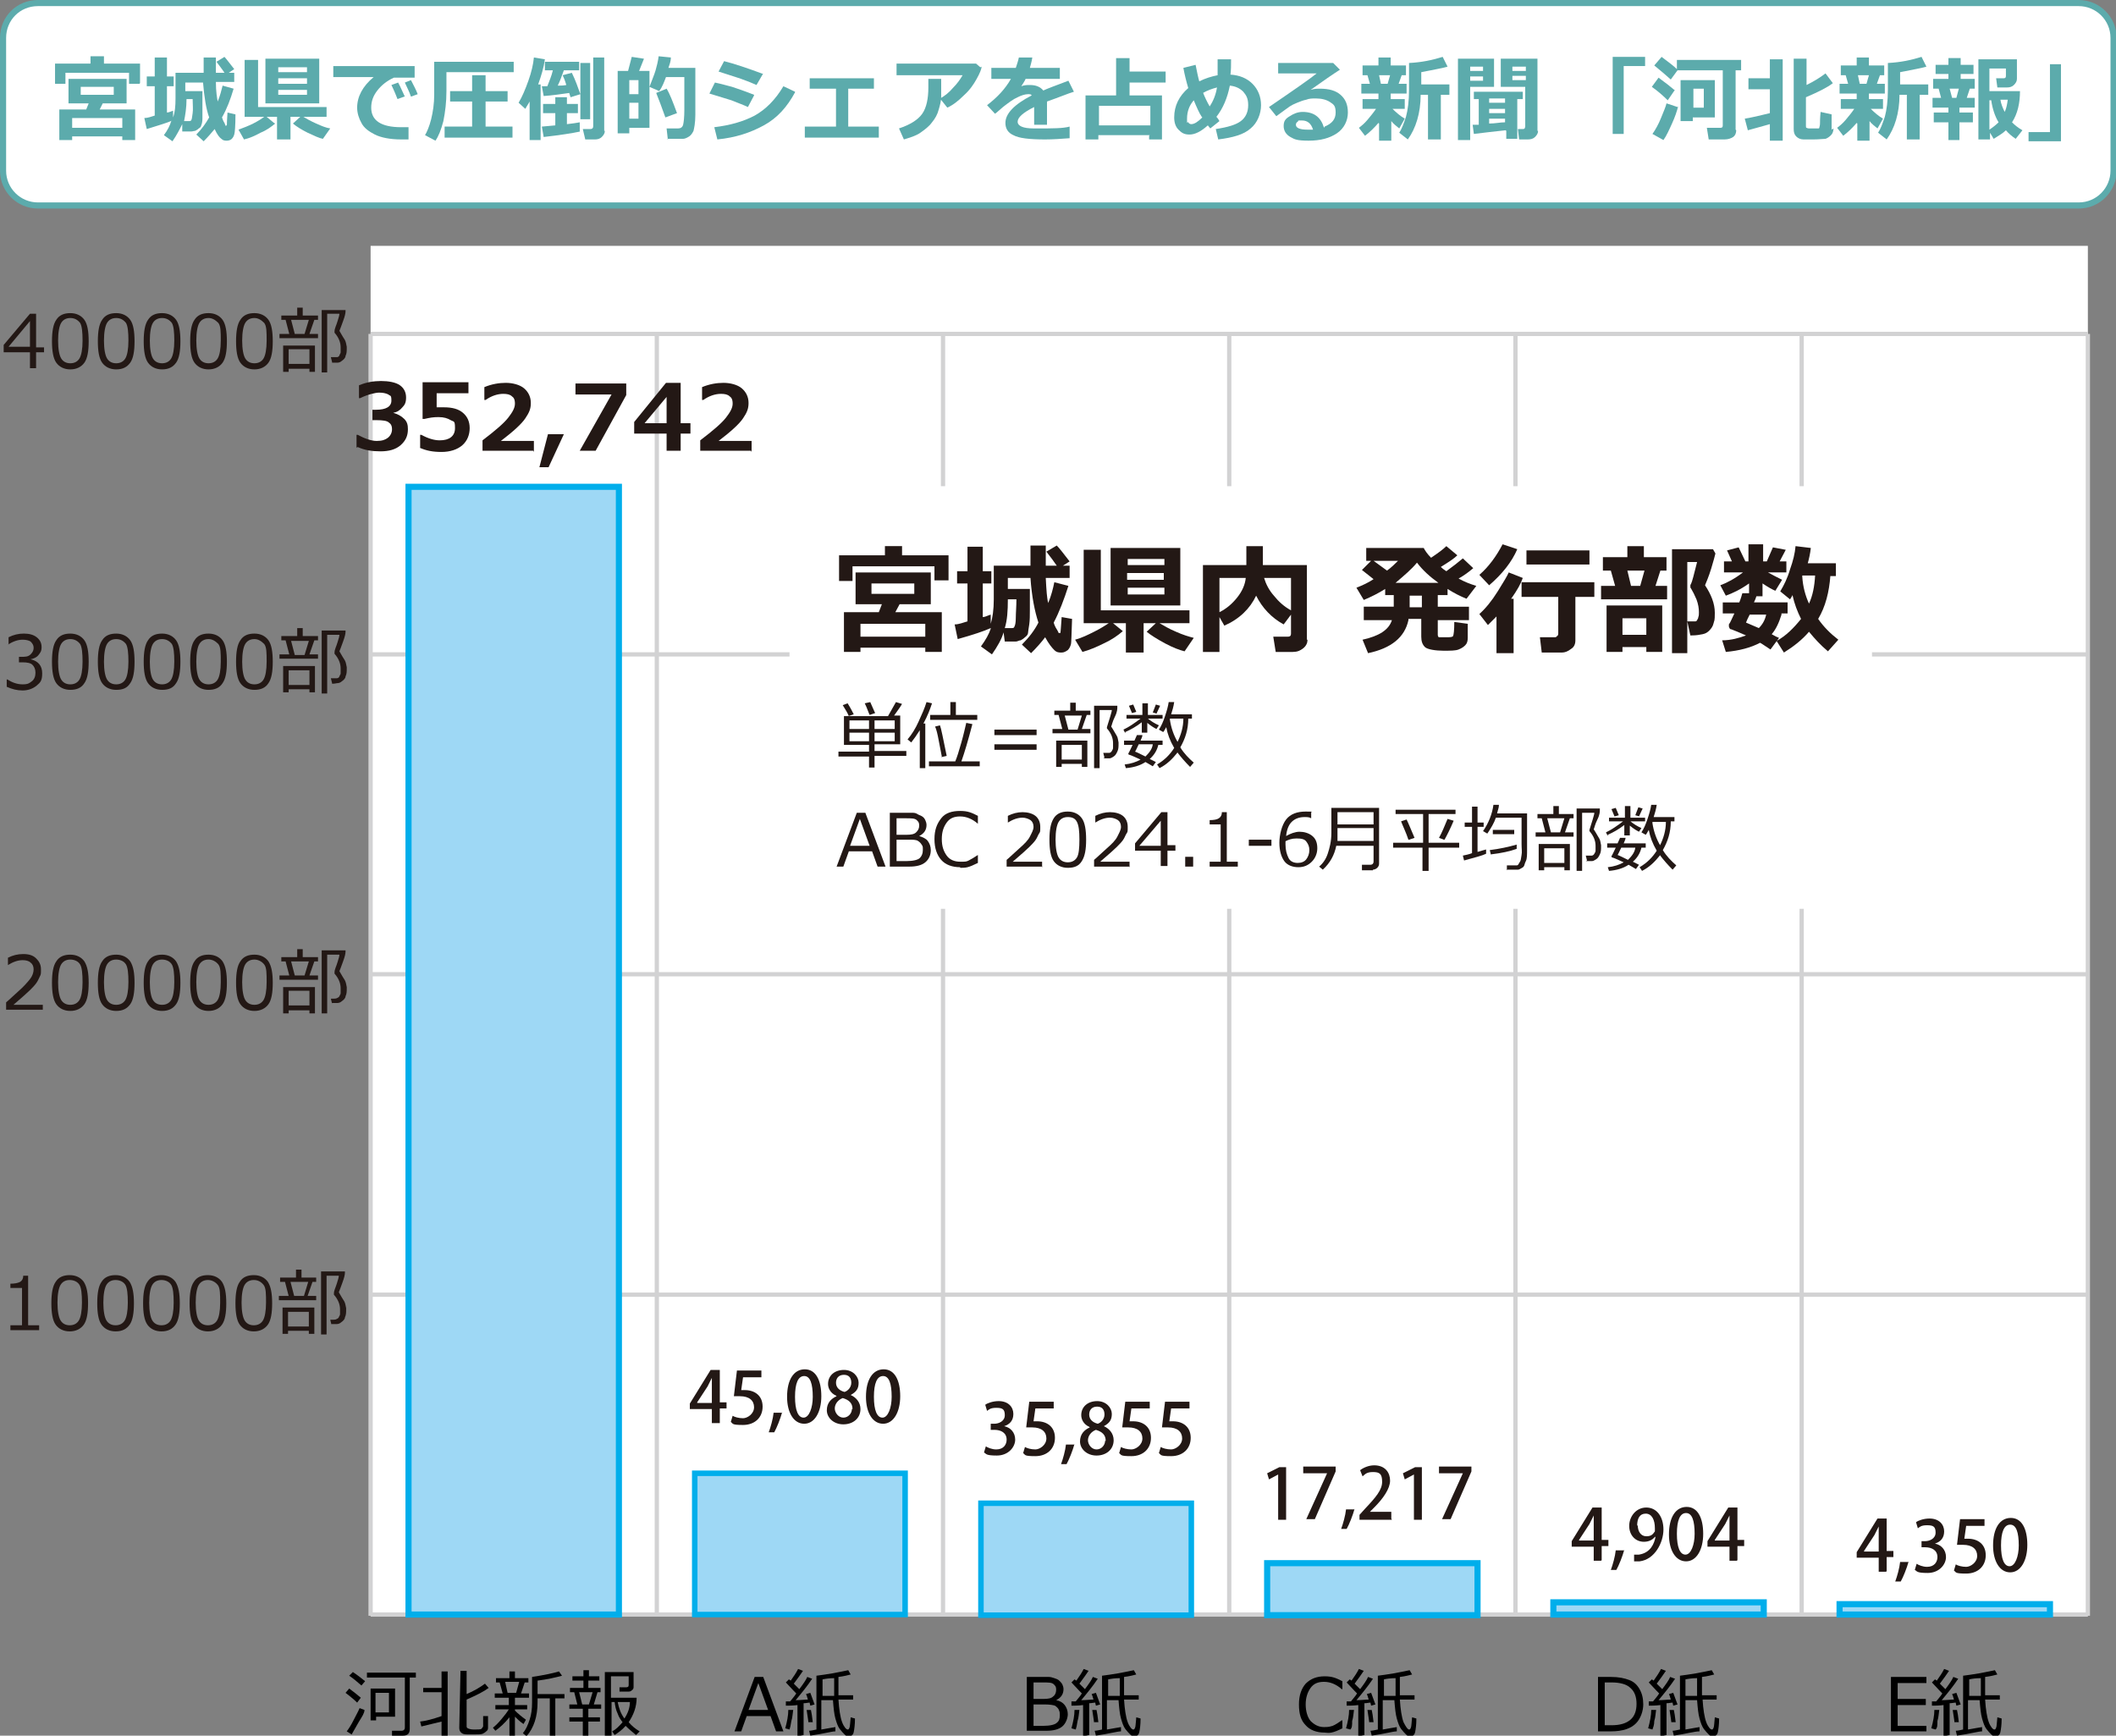 <?xml version="1.0" encoding="UTF-8"?>
<svg xmlns="http://www.w3.org/2000/svg" version="1.1" viewBox="0 0 346 283.8">
  <rect x="0" y="0" width="346" height="283.8" fill="#808080" stroke="none"/>
  <!-- Generator: Adobe Illustrator 28.7.3, SVG Export Plug-In . SVG Version: 1.2.0 Build 164)  -->
  <g>
    <g id="b">
      <g>
        <g>
          <line x1="59.2" y1="49.4" x2="348.2" y2="49.4" fill="none"/>
          <line x1="59.2" y1="80.8" x2="348.2" y2="80.8" fill="none"/>
          <line x1="59.2" y1="101.7" x2="348.2" y2="101.7" fill="none"/>
          <line x1="59.2" y1="96.5" x2="348.2" y2="96.5" fill="none"/>
          <line x1="59.2" y1="91.2" x2="348.2" y2="91.2" fill="none"/>
          <line x1="59.2" y1="86" x2="348.2" y2="86" fill="none"/>
          <line x1="59.2" y1="59.8" x2="348.2" y2="59.8" fill="none"/>
          <line x1="59.2" y1="75.5" x2="348.2" y2="75.5" fill="none"/>
          <line x1="59.2" y1="70.3" x2="348.2" y2="70.3" fill="none"/>
          <line x1="59.2" y1="65.1" x2="348.2" y2="65.1" fill="none"/>
          <line x1="59.2" y1="133.1" x2="348.2" y2="133.1" fill="none"/>
          <line x1="59.2" y1="154.1" x2="348.2" y2="154.1" fill="none"/>
          <line x1="59.2" y1="148.8" x2="348.2" y2="148.8" fill="none"/>
          <line x1="59.2" y1="143.6" x2="348.2" y2="143.6" fill="none"/>
          <line x1="59.2" y1="138.4" x2="348.2" y2="138.4" fill="none"/>
          <line x1="59.2" y1="112.2" x2="348.2" y2="112.2" fill="none"/>
          <line x1="59.2" y1="127.9" x2="348.2" y2="127.9" fill="none"/>
          <line x1="59.2" y1="122.7" x2="348.2" y2="122.7" fill="none"/>
          <line x1="59.2" y1="117.4" x2="348.2" y2="117.4" fill="none"/>
          <line x1="59.2" y1="185.5" x2="348.2" y2="185.5" fill="none"/>
          <line x1="59.2" y1="206.4" x2="348.2" y2="206.4" fill="none"/>
          <line x1="59.2" y1="201.2" x2="348.2" y2="201.2" fill="none"/>
          <line x1="59.2" y1="196" x2="348.2" y2="196" fill="none"/>
          <line x1="59.2" y1="190.7" x2="348.2" y2="190.7" fill="none"/>
          <line x1="59.2" y1="164.6" x2="348.2" y2="164.6" fill="none"/>
          <line x1="59.2" y1="180.3" x2="348.2" y2="180.3" fill="none"/>
          <line x1="59.2" y1="175" x2="348.2" y2="175" fill="none"/>
          <line x1="59.2" y1="169.8" x2="348.2" y2="169.8" fill="none"/>
          <line x1="59.2" y1="237.9" x2="348.2" y2="237.9" fill="none"/>
          <line x1="59.2" y1="258.8" x2="348.2" y2="258.8" fill="none"/>
          <line x1="59.2" y1="253.6" x2="348.2" y2="253.6" fill="none"/>
          <line x1="59.2" y1="248.3" x2="348.2" y2="248.3" fill="none"/>
          <line x1="59.2" y1="243.1" x2="348.2" y2="243.1" fill="none"/>
          <line x1="59.2" y1="216.9" x2="348.2" y2="216.9" fill="none"/>
          <line x1="59.2" y1="232.6" x2="348.2" y2="232.6" fill="none"/>
          <line x1="59.2" y1="227.4" x2="348.2" y2="227.4" fill="none"/>
          <line x1="59.2" y1="222.2" x2="348.2" y2="222.2" fill="none"/>
        </g>
        <rect x="60.6" y="40.2" width="280.8" height="223.9" fill="#fff"/>
        <g>
          <line x1="60.6" y1="264" x2="341.4" y2="264" fill="none" stroke="#d2d2d3" stroke-miterlimit="10" stroke-width=".7"/>
          <line x1="60.6" y1="211.7" x2="341.4" y2="211.7" fill="none" stroke="#d2d2d3" stroke-miterlimit="10" stroke-width=".7"/>
          <line x1="60.6" y1="159.3" x2="341.4" y2="159.3" fill="none" stroke="#d2d2d3" stroke-miterlimit="10" stroke-width=".7"/>
          <line x1="60.6" y1="107" x2="341.4" y2="107" fill="none" stroke="#d2d2d3" stroke-miterlimit="10" stroke-width=".7"/>
          <line x1="60.6" y1="54.6" x2="341.4" y2="54.6" fill="none" stroke="#d2d2d3" stroke-miterlimit="10" stroke-width=".7"/>
          <line x1="107.4" y1="54.6" x2="107.4" y2="264.2" fill="none" stroke="#d2d2d3" stroke-miterlimit="10" stroke-width=".7"/>
          <line x1="154.2" y1="54.6" x2="154.2" y2="264.2" fill="none" stroke="#d2d2d3" stroke-miterlimit="10" stroke-width=".7"/>
          <line x1="201" y1="54.6" x2="201" y2="264.2" fill="none" stroke="#d2d2d3" stroke-miterlimit="10" stroke-width=".7"/>
          <line x1="247.8" y1="54.6" x2="247.8" y2="264.2" fill="none" stroke="#d2d2d3" stroke-miterlimit="10" stroke-width=".7"/>
          <line x1="294.6" y1="54.6" x2="294.6" y2="264.2" fill="none" stroke="#d2d2d3" stroke-miterlimit="10" stroke-width=".7"/>
          <line x1="341.4" y1="54.6" x2="341.4" y2="264.2" fill="none" stroke="#d2d2d3" stroke-miterlimit="10" stroke-width=".7"/>
          <line x1="60.6" y1="54.6" x2="60.6" y2="264.2" fill="none" stroke="#d2d2d3" stroke-miterlimit="10" stroke-width=".7"/>
        </g>
        <g>
          <path d="M58.3,73.2v-2.1h.2c1.1.6,2.2,1,3.1,1s1.4-.2,1.8-.5c.4-.3.7-.8.7-1.4s-.2-.9-.5-1.1c-.3-.3-1-.4-2.1-.4h-.6v-1.7h.6c1.6,0,2.5-.5,2.5-1.5s-.2-.7-.5-1c-.4-.2-.9-.3-1.5-.3s-1.9.3-3.1.9h-.2v-2.1c1.2-.5,2.4-.7,3.6-.7s2.4.2,3.1.7c.7.5,1,1.2,1,2s-.2,1.2-.6,1.6c-.4.5-.9.8-1.5.9h0c.7.2,1.3.5,1.8,1s.6,1,.6,1.7c0,1.1-.4,1.9-1.2,2.6s-1.9,1-3.3,1-2.6-.2-3.7-.7Z" fill="#231815"/>
          <path d="M68.7,73.2v-2.1h.2c1.1.6,2.1.9,3,.9,1.6,0,2.5-.7,2.5-2s-.2-1-.7-1.3c-.5-.3-1.1-.5-2-.5s-1.4.1-2.3.3h-.3v-6h7.5v1.8h-5.2v2.3c.6,0,1,0,1.2,0,1.4,0,2.4.3,3.1.9s1.1,1.4,1.1,2.5-.4,2.1-1.2,2.8c-.8.7-2,1.1-3.4,1.1s-2.5-.2-3.6-.7Z" fill="#231815"/>
          <path d="M87.2,73.7h-8.3v-1.7c2.1-1.6,3.5-2.8,4.2-3.7.7-.9,1.1-1.6,1.1-2.3s-.2-1-.5-1.2c-.3-.3-.8-.4-1.4-.4-.9,0-1.9.3-2.9,1h-.2v-2.1c1.2-.5,2.4-.7,3.5-.7s2.3.3,3,.9c.7.6,1.1,1.4,1.1,2.4s-.3,1.6-.9,2.5c-.6.9-1.9,2.1-4,3.7h5.4v1.8Z" fill="#231815"/>
          <path d="M92.2,71l-2.5,5.4h-1.5l1.4-5.4h2.6Z" fill="#231815"/>
          <path d="M102.4,64.6l-5,9.1h-2.6l5.2-9.2h-5.9v-1.8h8.3v2Z" fill="#231815"/>
          <path d="M112.9,70.9h-1.6v2.8h-2.3v-2.8h-5.3v-1.9l5.2-6.4h2.4v6.6h1.6v1.7ZM109,69.2v-4.3l-3.6,4.3h3.6Z" fill="#231815"/>
          <path d="M122.8,73.7h-8.3v-1.7c2.1-1.6,3.5-2.8,4.2-3.7.7-.9,1.1-1.6,1.1-2.3s-.2-1-.5-1.2c-.3-.3-.8-.4-1.4-.4-.9,0-1.9.3-2.9,1h-.2v-2.1c1.2-.5,2.4-.7,3.5-.7s2.3.3,3,.9c.7.6,1.1,1.4,1.1,2.4s-.3,1.6-.9,2.5c-.6.9-1.9,2.1-4,3.7h5.4v1.8Z" fill="#231815"/>
        </g>
        <g>
          <path d="M164.2,233.2c1,.2,1.8,1,1.8,2.2s-1.1,2.6-3,2.6-1.7-.3-2.1-.5l.3-1c.3.2,1,.5,1.7.5,1.2,0,1.7-.8,1.7-1.6,0-1.1-.9-1.6-2-1.6h-.6v-1h.6c.7,0,1.7-.4,1.7-1.4s-.4-1.2-1.4-1.2-1.2.3-1.5.5l-.3-1c.4-.3,1.3-.6,2.2-.6,1.6,0,2.4,1,2.4,2.1s-.6,1.7-1.5,2h0Z" fill="#231815"/>
          <path d="M172.3,229.2v1.1h-3l-.3,2.1c.2,0,.3,0,.6,0,1.6,0,2.9.9,2.9,2.7s-1.3,3-3.2,3-1.6-.2-2-.5l.3-1c.3.2,1,.4,1.7.4s1.8-.7,1.8-1.8-.8-1.8-2.3-1.8-.8,0-1,0l.5-4.2h4Z" fill="#231815"/>
          <path d="M175.7,236.1c-.3,1.1-.9,2.6-1.3,3.3h-.9c.3-.8.7-2.2.8-3.2h1.4Z" fill="#231815"/>
          <path d="M178.1,233.3c-.9-.4-1.3-1.2-1.3-1.9,0-1.4,1.1-2.3,2.6-2.3s2.4,1.1,2.4,2.1-.4,1.5-1.3,2h0c.9.4,1.6,1.2,1.6,2.3,0,1.5-1.2,2.5-2.8,2.5s-2.7-1.1-2.7-2.3.7-1.9,1.6-2.3h0ZM180.8,235.6c0-1-.6-1.5-1.6-1.8-.8.3-1.3,1-1.3,1.7s.6,1.5,1.4,1.5,1.4-.7,1.4-1.4ZM178.1,231.3c0,.8.6,1.3,1.4,1.5.6-.2,1.1-.8,1.1-1.5s-.3-1.3-1.2-1.3-1.3.6-1.3,1.3Z" fill="#231815"/>
          <path d="M188,229.2v1.1h-3l-.3,2.1c.2,0,.3,0,.6,0,1.6,0,2.9.9,2.9,2.7s-1.3,3-3.2,3-1.6-.2-2-.5l.3-1c.3.2,1,.4,1.7.4s1.8-.7,1.8-1.8-.8-1.8-2.3-1.8-.8,0-1,0l.5-4.2h4Z" fill="#231815"/>
          <path d="M194.5,229.2v1.1h-3l-.3,2.1c.2,0,.3,0,.6,0,1.6,0,2.9.9,2.9,2.7s-1.3,3-3.2,3-1.6-.2-2-.5l.3-1c.3.2,1,.4,1.7.4s1.8-.7,1.8-1.8-.8-1.8-2.3-1.8-.8,0-1,0l.5-4.2h4Z" fill="#231815"/>
        </g>
        <g>
          <path d="M117.7,232.7h-1.3v-2.3h-3.6v-.9l3.4-5.5h1.5v5.3h1.1v1h-1.1v2.3ZM114,229.4h2.4v-2.6c0-.5,0-1,0-1.5h0c-.3.6-.5,1-.7,1.4l-1.7,2.6h0Z" fill="#231815"/>
          <path d="M124.5,224.1v1.1h-3l-.3,2.1c.2,0,.3,0,.6,0,1.6,0,2.9.9,2.9,2.7s-1.3,3-3.2,3-1.6-.2-2-.5l.3-1c.3.2,1,.4,1.7.4s1.8-.7,1.8-1.8-.8-1.8-2.3-1.8-.8,0-1,0l.5-4.2h4Z" fill="#231815"/>
          <path d="M127.9,230.9c-.3,1.1-.9,2.6-1.3,3.3h-.9c.3-.8.7-2.2.8-3.2h1.4Z" fill="#231815"/>
          <path d="M128.7,228.4c0-2.8,1.1-4.5,2.9-4.5s2.7,1.8,2.7,4.4-1.1,4.5-2.8,4.5-2.8-1.8-2.8-4.4ZM132.9,228.4c0-2.1-.4-3.4-1.4-3.4s-1.5,1.2-1.5,3.4.5,3.4,1.4,3.4,1.5-1.6,1.5-3.4Z" fill="#231815"/>
          <path d="M136.7,228.2c-.9-.4-1.3-1.2-1.3-1.9,0-1.4,1.1-2.3,2.6-2.3s2.4,1.1,2.4,2.1-.4,1.5-1.3,2h0c.9.4,1.6,1.2,1.6,2.3,0,1.5-1.2,2.5-2.8,2.5s-2.7-1.1-2.7-2.3.7-1.9,1.6-2.3h0ZM139.4,230.4c0-1-.6-1.5-1.6-1.8-.8.3-1.3,1-1.3,1.7s.6,1.5,1.4,1.5,1.4-.7,1.4-1.4ZM136.7,226.1c0,.8.6,1.3,1.4,1.5.6-.2,1.1-.8,1.1-1.5s-.3-1.3-1.2-1.3-1.3.6-1.3,1.3Z" fill="#231815"/>
          <path d="M141.6,228.4c0-2.8,1.1-4.5,2.9-4.5s2.7,1.8,2.7,4.4-1.1,4.5-2.8,4.5-2.8-1.8-2.8-4.4ZM145.8,228.4c0-2.1-.4-3.4-1.4-3.4s-1.5,1.2-1.5,3.4.5,3.4,1.4,3.4,1.5-1.6,1.5-3.4Z" fill="#231815"/>
        </g>
        <g>
          <path d="M209,248.5v-7.4h0l-1.5.8-.3-1,2-1h1.1v8.6h-1.3Z" fill="#231815"/>
          <path d="M213.2,239.8h5.2v.8l-3.4,7.8h-1.4l3.4-7.5h0s-3.9,0-3.9,0v-1.1Z" fill="#231815"/>
          <path d="M221.5,246.7c-.3,1.1-.9,2.6-1.3,3.3h-.9c.3-.8.7-2.2.8-3.2h1.4Z" fill="#231815"/>
          <path d="M227.6,248.5h-5.3v-.8l.9-1c1.8-1.9,2.8-3.1,2.8-4.4s-.4-1.6-1.5-1.6-1.3.4-1.7.7l-.4-1c.5-.4,1.4-.8,2.3-.8,1.8,0,2.6,1.2,2.6,2.5s-1.1,2.9-2.6,4.4l-.7.7h0s3.5,0,3.5,0v1.1Z" fill="#231815"/>
          <path d="M231.2,248.5v-7.4h0l-1.5.8-.3-1,2-1h1.1v8.6h-1.3Z" fill="#231815"/>
          <path d="M235.4,239.8h5.2v.8l-3.4,7.8h-1.4l3.4-7.5h0s-3.9,0-3.9,0v-1.1Z" fill="#231815"/>
        </g>
        <g>
          <path d="M261.8,255.2h-1.2v-2.3h-3.6v-.9l3.4-5.5h1.5v5.3h1.1v1h-1.1v2.3ZM258.2,251.9h2.4v-2.6c0-.5,0-1,0-1.5h0c-.3.6-.5,1-.7,1.4l-1.7,2.6h0Z" fill="#231815"/>
          <path d="M265.6,253.4c-.3,1.1-.9,2.6-1.3,3.3h-.9c.3-.8.7-2.2.8-3.2h1.4Z" fill="#231815"/>
          <path d="M270.6,251.3c-.4.5-1,.8-1.8.8-1.4,0-2.4-1.1-2.4-2.6s1.1-3,2.8-3,2.8,1.5,2.8,3.6-1.4,4.9-3.9,5.2c-.4,0-.7,0-.9,0v-1.1c.3,0,.5,0,.8,0,1.9-.3,2.5-1.8,2.7-2.9h0ZM267.8,249.4c0,1,.5,1.8,1.4,1.8s1.1-.4,1.4-.8c0-.1,0-.3,0-.5,0-1.4-.5-2.4-1.5-2.4s-1.4.8-1.4,2Z" fill="#231815"/>
          <path d="M272.9,250.9c0-2.8,1.1-4.5,2.9-4.5s2.7,1.8,2.7,4.4-1.1,4.5-2.8,4.5-2.8-1.8-2.8-4.4ZM277.1,250.8c0-2.1-.4-3.4-1.4-3.4s-1.5,1.2-1.5,3.4.5,3.4,1.4,3.4,1.5-1.6,1.5-3.4Z" fill="#231815"/>
          <path d="M284,255.2h-1.2v-2.3h-3.6v-.9l3.4-5.5h1.5v5.3h1.1v1h-1.1v2.3ZM280.4,251.9h2.4v-2.6c0-.5,0-1,0-1.5h0c-.3.6-.5,1-.7,1.4l-1.7,2.6h0Z" fill="#231815"/>
        </g>
        <g>
          <path d="M308.4,257h-1.2v-2.3h-3.6v-.9l3.4-5.5h1.5v5.3h1.1v1h-1.1v2.3ZM304.8,253.7h2.4v-2.6c0-.5,0-1,0-1.5h0c-.3.6-.5,1-.7,1.4l-1.7,2.6h0Z" fill="#231815"/>
          <path d="M312.1,255.3c-.3,1.1-.9,2.6-1.3,3.3h-.9c.3-.8.7-2.2.8-3.2h1.4Z" fill="#231815"/>
          <path d="M316.4,252.4c1,.2,1.8,1,1.8,2.2s-1.1,2.6-3,2.6-1.7-.3-2.1-.5l.3-1c.3.2,1,.5,1.7.5,1.2,0,1.7-.8,1.7-1.6,0-1.1-.9-1.6-2-1.6h-.6v-1h.6c.7,0,1.7-.4,1.7-1.4s-.4-1.2-1.4-1.2-1.2.3-1.5.5l-.3-1c.4-.3,1.3-.6,2.2-.6,1.6,0,2.4,1,2.4,2.1s-.6,1.7-1.5,2h0Z" fill="#231815"/>
          <path d="M324.5,248.4v1.1h-3l-.3,2.1c.2,0,.3,0,.6,0,1.6,0,2.9.9,2.9,2.7s-1.3,3-3.2,3-1.6-.2-2-.5l.3-1c.3.2,1,.4,1.7.4s1.8-.7,1.8-1.8-.8-1.8-2.3-1.8-.8,0-1,0l.5-4.2h4Z" fill="#231815"/>
          <path d="M325.9,252.7c0-2.8,1.1-4.5,2.9-4.5s2.7,1.8,2.7,4.4-1.1,4.5-2.8,4.5-2.8-1.8-2.8-4.4ZM330.1,252.7c0-2.1-.4-3.4-1.4-3.4s-1.5,1.2-1.5,3.4.5,3.4,1.4,3.4,1.5-1.6,1.5-3.4Z" fill="#231815"/>
        </g>
        <rect x="66.8" y="79.6" width="34.4" height="184.4" fill="#9ed8f5" stroke="#00aeeb" stroke-miterlimit="10" stroke-width="1"/>
        <rect x="113.6" y="240.9" width="34.4" height="23.1" fill="#9ed8f5" stroke="#00aeeb" stroke-miterlimit="10" stroke-width=".9"/>
        <rect x="160.4" y="245.8" width="34.4" height="18.3" fill="#9ed8f5" stroke="#00aeeb" stroke-miterlimit="10" stroke-width=".9"/>
        <rect x="207.2" y="255.6" width="34.4" height="8.5" fill="#9ed8f5" stroke="#00aeeb" stroke-miterlimit="10" stroke-width="1"/>
        <rect x="254" y="262" width="34.4" height="2" fill="#9ed8f5" stroke="#00aeeb" stroke-miterlimit="10" stroke-width="1"/>
        <rect x="300.8" y="262.3" width="34.4" height="1.7" fill="#9ed8f5" stroke="#00aeeb" stroke-miterlimit="10" stroke-width="1"/>
      </g>
      <g id="c">
        <g>
          <path d="M6.2.5h333.7c3.1,0,5.7,2.5,5.7,5.7v21.7c0,3.1-2.5,5.7-5.7,5.7H6.2c-3.1,0-5.7-2.5-5.7-5.7V6.2C.5,3,3,.5,6.2.5Z" fill="#fff"/>
          <path d="M6.2.5h333.7c3.1,0,5.7,2.5,5.7,5.7v21.7c0,3.1-2.5,5.7-5.7,5.7H6.2c-3.1,0-5.7-2.5-5.7-5.7V6.2C.5,3,3,.5,6.2.5Z" fill="none" stroke="#5cabac" stroke-miterlimit="10"/>
        </g>
      </g>
      <g>
        <path d="M6.4,217.5H1.7v-.8h1.9v-6.1h-1.9v-.7c.7,0,1.2-.1,1.6-.3.3-.2.5-.5.5-1h.8v8.1h1.8s0,.8,0,.8Z" fill="#231815"/>
        <path d="M11.4,217.7c-1,0-1.8-.4-2.3-1.1-.5-.7-.7-1.9-.7-3.5s.2-2.8.7-3.5c.5-.8,1.3-1.1,2.3-1.1s1.8.4,2.3,1.1c.5.8.7,1.9.7,3.5s-.2,2.8-.7,3.5c-.5.7-1.3,1.1-2.3,1.1ZM11.4,209.3c-.7,0-1.2.3-1.5.8s-.5,1.5-.5,2.9.2,2.4.5,2.9.8.8,1.5.8,1.2-.3,1.5-.8.5-1.5.5-2.9-.1-2.4-.4-2.9-.9-.8-1.6-.8Z" fill="#231815"/>
        <path d="M18.9,217.7c-1,0-1.8-.4-2.3-1.1-.5-.7-.7-1.9-.7-3.5s.2-2.8.7-3.5c.5-.8,1.3-1.1,2.3-1.1s1.8.4,2.3,1.1c.5.8.7,1.9.7,3.5s-.2,2.8-.7,3.5c-.5.7-1.2,1.1-2.3,1.1ZM18.9,209.3c-.7,0-1.2.3-1.5.8s-.5,1.5-.5,2.9.2,2.4.5,2.9.8.8,1.5.8,1.2-.3,1.5-.8.5-1.5.5-2.9-.1-2.4-.4-2.9-.9-.8-1.6-.8Z" fill="#231815"/>
        <path d="M26.4,217.7c-1,0-1.8-.4-2.3-1.1-.5-.7-.7-1.9-.7-3.5s.2-2.8.7-3.5c.5-.8,1.3-1.1,2.3-1.1s1.8.4,2.3,1.1c.5.8.7,1.9.7,3.5s-.2,2.8-.7,3.5c-.5.7-1.2,1.1-2.3,1.1ZM26.4,209.3c-.7,0-1.2.3-1.5.8s-.5,1.5-.5,2.9.2,2.4.5,2.9.8.8,1.5.8,1.2-.3,1.5-.8.5-1.5.5-2.9-.1-2.4-.4-2.9-.9-.8-1.6-.8Z" fill="#231815"/>
        <path d="M34,217.7c-1,0-1.8-.4-2.3-1.1-.5-.7-.7-1.9-.7-3.5s.2-2.8.7-3.5c.5-.8,1.3-1.1,2.3-1.1s1.8.4,2.3,1.1c.5.8.7,1.9.7,3.5s-.2,2.8-.7,3.5c-.5.7-1.3,1.1-2.3,1.1ZM34,209.3c-.7,0-1.2.3-1.5.8s-.5,1.5-.5,2.9.2,2.4.5,2.9.8.8,1.5.8,1.2-.3,1.5-.8.5-1.5.5-2.9,0-2.4-.4-2.9-1-.8-1.6-.8Z" fill="#231815"/>
        <path d="M41.5,217.7c-1,0-1.8-.4-2.3-1.1-.5-.7-.7-1.9-.7-3.5s.2-2.8.7-3.5c.5-.8,1.3-1.1,2.3-1.1s1.8.4,2.3,1.1c.5.8.7,1.9.7,3.5s-.2,2.8-.7,3.5c-.5.7-1.3,1.1-2.3,1.1ZM41.5,209.3c-.7,0-1.2.3-1.5.8s-.5,1.5-.5,2.9.2,2.4.5,2.9.8.8,1.5.8,1.2-.3,1.5-.8.5-1.5.5-2.9,0-2.4-.4-2.9-.9-.8-1.6-.8Z" fill="#231815"/>
        <path d="M45.6,212.6v-.7h1.6l-.6-2.3h-.8v-.7h2.6v-1.3h.9v1.3h2.4v.7h-.6l-.8,2.3h1.4v.7h-6.1ZM50.5,217.6h-3.4v.5h-.9v-4.3h5.2v4.3h-.9s0-.5,0-.5ZM47.1,216.9h3.4v-2.4h-3.4v2.4ZM48.1,211.9h1.6l.7-2.3h-2.9l.6,2.3ZM54.2,216.6l-.2-.8c.5,0,.9,0,1-.1,0,0,.3-.1.4-.3,0-.1.2-.3.2-.5,0-.2,0-.5,0-.8,0-.8-.3-1.6-1-2.4,0-.1,0-.2,0-.2h0c0-.5.3-1,.5-1.7.2-.6.3-1,.3-1.2h-2v9.6h-.9v-10.3h3.9v.2c0,.3-.1.8-.4,1.6s-.5,1.4-.6,1.6c.4.7.7,1.2.9,1.5.2.4.2.7.3,1.1v.2c0,.5,0,.9-.2,1.3,0,.3-.3.6-.6.8-.2.2-.5.3-.7.3s-.4,0-.9,0Z" fill="#231815"/>
      </g>
      <g>
        <path d="M7.2,57.6h-1.3v2.6h-1v-2.6H.6v-1.2l4.3-5.1h1v5.5h1.3v.8ZM4.9,56.7v-4.2l-3.5,4.2h3.5Z" fill="#231815"/>
        <path d="M11.5,60.4c-1,0-1.8-.4-2.3-1.1-.5-.7-.7-1.9-.7-3.5s.2-2.8.7-3.5c.5-.8,1.3-1.1,2.3-1.1s1.8.4,2.3,1.1.7,1.9.7,3.5-.2,2.8-.7,3.5c-.5.7-1.3,1.1-2.3,1.1ZM11.5,52c-.7,0-1.2.3-1.5.8s-.5,1.5-.5,2.9.2,2.4.5,2.9.8.8,1.5.8,1.2-.3,1.5-.8.5-1.5.5-2.9-.1-2.4-.4-2.9c-.4-.5-.9-.8-1.6-.8Z" fill="#231815"/>
        <path d="M19,60.4c-1,0-1.8-.4-2.3-1.1-.5-.7-.7-1.9-.7-3.5s.2-2.8.7-3.5c.5-.8,1.3-1.1,2.3-1.1s1.8.4,2.3,1.1.7,1.9.7,3.5-.2,2.8-.7,3.5c-.5.7-1.2,1.1-2.3,1.1ZM19,52c-.7,0-1.2.3-1.5.8s-.5,1.5-.5,2.9.2,2.4.5,2.9.8.8,1.5.8,1.2-.3,1.5-.8.5-1.5.5-2.9-.1-2.4-.4-2.9c-.4-.5-.9-.8-1.6-.8Z" fill="#231815"/>
        <path d="M26.5,60.4c-1,0-1.8-.4-2.3-1.1-.5-.7-.7-1.9-.7-3.5s.2-2.8.7-3.5c.5-.8,1.3-1.1,2.3-1.1s1.8.4,2.3,1.1.7,1.9.7,3.5-.2,2.8-.7,3.5c-.5.7-1.2,1.1-2.3,1.1ZM26.5,52c-.7,0-1.2.3-1.5.8s-.5,1.5-.5,2.9.2,2.4.5,2.9.8.8,1.5.8,1.2-.3,1.5-.8.5-1.5.5-2.9-.1-2.4-.4-2.9c-.4-.5-.9-.8-1.6-.8Z" fill="#231815"/>
        <path d="M34.1,60.4c-1,0-1.8-.4-2.3-1.1-.5-.7-.7-1.9-.7-3.5s.2-2.8.7-3.5c.5-.8,1.3-1.1,2.3-1.1s1.8.4,2.3,1.1.7,1.9.7,3.5-.2,2.8-.7,3.5c-.5.7-1.3,1.1-2.3,1.1ZM34.1,52c-.7,0-1.2.3-1.5.8s-.5,1.5-.5,2.9.2,2.4.5,2.9.8.8,1.5.8,1.2-.3,1.5-.8.5-1.5.5-2.9,0-2.4-.4-2.9c-.5-.5-1-.8-1.6-.8Z" fill="#231815"/>
        <path d="M41.6,60.4c-1,0-1.8-.4-2.3-1.1-.5-.7-.7-1.9-.7-3.5s.2-2.8.7-3.5c.5-.8,1.3-1.1,2.3-1.1s1.8.4,2.3,1.1.7,1.9.7,3.5-.2,2.8-.7,3.5c-.5.7-1.3,1.1-2.3,1.1ZM41.6,52c-.7,0-1.2.3-1.5.8s-.5,1.5-.5,2.9.2,2.4.5,2.9.8.8,1.5.8,1.2-.3,1.5-.8.5-1.5.5-2.9,0-2.4-.4-2.9c-.5-.5-1-.8-1.6-.8Z" fill="#231815"/>
        <path d="M45.7,55.3v-.7h1.6l-.6-2.3h-.7v-.7h2.6v-1.3h.9v1.3h2.5v.7h-.6l-.8,2.3h1.4v.7h-6.3ZM50.6,60.3h-3.4v.5h-.9v-4.3h5.2v4.3h-.9s0-.5,0-.5ZM47.2,59.5h3.4v-2.4h-3.4v2.4ZM48.2,54.6h1.6l.7-2.3h-2.9l.6,2.3ZM54.3,59.2l-.2-.8c.5,0,.9,0,1,0,0,0,.3,0,.4-.3s.2-.3.2-.5,0-.5,0-.8c0-.8-.3-1.6-1-2.4,0,0,0-.2,0-.2h0c0-.5.3-1,.5-1.7.2-.6.3-1,.3-1.2h-2v9.6h-.9v-10.2h3.9v.2c0,.3-.1.8-.4,1.6s-.5,1.4-.6,1.6c.4.7.7,1.2.9,1.5.2.4.2.7.3,1.1v.2c0,.5,0,.9-.2,1.3,0,.3-.3.6-.6.8-.2.2-.5.3-.7.3s-.4,0-.9,0Z" fill="#231815"/>
      </g>
      <g>
        <path d="M1.1,112.3v-1.2h.1c.8.5,1.6.8,2.5.8s1.1-.2,1.5-.5.6-.8.6-1.4-.2-1-.5-1.3-.9-.4-1.6-.4h-.6v-.9h.4c.6,0,1.1,0,1.5-.4s.5-.7.5-1.1-.2-.7-.5-1c-.3-.2-.8-.3-1.3-.3-.8,0-1.6.3-2.4.8h.1v-1.2c.8-.4,1.6-.6,2.5-.6s1.6.2,2.1.6.8.9.8,1.6-.2.9-.5,1.3-.8.6-1.3.7h0c1.3.3,1.9,1.1,1.9,2.3s-.3,1.5-.9,2-1.4.8-2.3.8c-.9,0-1.7-.2-2.6-.6Z" fill="#231815"/>
        <path d="M11.5,112.8c-1,0-1.8-.4-2.3-1.1s-.7-1.9-.7-3.5.2-2.8.7-3.5c.5-.8,1.3-1.1,2.3-1.1s1.8.4,2.3,1.1.7,1.9.7,3.5-.2,2.8-.7,3.5c-.5.8-1.3,1.1-2.3,1.1ZM11.5,104.5c-.7,0-1.2.3-1.5.8s-.5,1.5-.5,2.9.2,2.4.5,2.9.8.8,1.5.8,1.2-.3,1.5-.8.5-1.5.5-2.9-.1-2.4-.4-2.9c-.4-.5-.9-.8-1.6-.8Z" fill="#231815"/>
        <path d="M19,112.8c-1,0-1.8-.4-2.3-1.1s-.7-1.9-.7-3.5.2-2.8.7-3.5c.5-.8,1.3-1.1,2.3-1.1s1.8.4,2.3,1.1.7,1.9.7,3.5-.2,2.8-.7,3.5c-.5.8-1.2,1.1-2.3,1.1ZM19,104.5c-.7,0-1.2.3-1.5.8s-.5,1.5-.5,2.9.2,2.4.5,2.9.8.8,1.5.8,1.2-.3,1.5-.8.5-1.5.5-2.9-.1-2.4-.4-2.9c-.4-.5-.9-.8-1.6-.8Z" fill="#231815"/>
        <path d="M26.5,112.8c-1,0-1.8-.4-2.3-1.1s-.7-1.9-.7-3.5.2-2.8.7-3.5c.5-.8,1.3-1.1,2.3-1.1s1.8.4,2.3,1.1.7,1.9.7,3.5-.2,2.8-.7,3.5c-.5.8-1.2,1.1-2.3,1.1ZM26.5,104.5c-.7,0-1.2.3-1.5.8s-.5,1.5-.5,2.9.2,2.4.5,2.9.8.8,1.5.8,1.2-.3,1.5-.8.5-1.5.5-2.9-.1-2.4-.4-2.9c-.4-.5-.9-.8-1.6-.8Z" fill="#231815"/>
        <path d="M34.1,112.8c-1,0-1.8-.4-2.3-1.1s-.7-1.9-.7-3.5.2-2.8.7-3.5c.5-.8,1.3-1.1,2.3-1.1s1.8.4,2.3,1.1.7,1.9.7,3.5-.2,2.8-.7,3.5c-.5.8-1.3,1.1-2.3,1.1ZM34.1,104.5c-.7,0-1.2.3-1.5.8s-.5,1.5-.5,2.9.2,2.4.5,2.9.8.8,1.5.8,1.2-.3,1.5-.8.5-1.5.5-2.9,0-2.4-.4-2.9c-.5-.5-1-.8-1.6-.8Z" fill="#231815"/>
        <path d="M41.6,112.8c-1,0-1.8-.4-2.3-1.1s-.7-1.9-.7-3.5.2-2.8.7-3.5c.5-.8,1.3-1.1,2.3-1.1s1.8.4,2.3,1.1.7,1.9.7,3.5-.2,2.8-.7,3.5c-.5.8-1.3,1.1-2.3,1.1ZM41.6,104.5c-.7,0-1.2.3-1.5.8s-.5,1.5-.5,2.9.2,2.4.5,2.9.8.8,1.5.8,1.2-.3,1.5-.8.5-1.5.5-2.9,0-2.4-.4-2.9c-.5-.5-1-.8-1.6-.8Z" fill="#231815"/>
        <path d="M45.7,107.7v-.7h1.6l-.6-2.3h-.7v-.7h2.6v-1.3h.9v1.3h2.5v.7h-.6l-.8,2.3h1.4v.7h-6.3ZM50.6,112.7h-3.4v.5h-.9v-4.3h5.2v4.3h-.9s0-.5,0-.5ZM47.2,112h3.4v-2.4h-3.4v2.4ZM48.2,107.1h1.6l.7-2.3h-2.9l.6,2.3ZM54.3,111.7l-.2-.8c.5,0,.9,0,1,0,0,0,.3,0,.4-.3s.2-.3.2-.5,0-.5,0-.8c0-.8-.3-1.6-1-2.4,0,0,0-.2,0-.2h0c0-.5.3-1,.5-1.7.2-.6.3-1,.3-1.2h-2v9.6h-.9v-10.3h3.9v.2c0,.3-.1.8-.4,1.6s-.5,1.4-.6,1.6c.4.7.7,1.2.9,1.5.2.4.2.7.3,1.1v.2c0,.5,0,.9-.2,1.3,0,.3-.3.6-.6.8-.2.2-.5.3-.7.3s-.4.1-.9.1Z" fill="#231815"/>
      </g>
      <g>
        <path d="M7,165.1H1v-1.2c.6-.5,1.3-1.2,2.1-1.9s1.4-1.4,1.8-1.9c.4-.5.6-1.1.6-1.6s-.2-.9-.5-1.1c-.3-.3-.8-.4-1.3-.4-.8,0-1.6.3-2.4.8h0v-1.2c.8-.4,1.6-.6,2.5-.6s1.6.2,2.1.7.8,1,.8,1.8,0,.8-.2,1.2-.3.7-.6,1.1-.6.7-1,1.1c-.4.4-1.3,1.2-2.7,2.4h4.8v.8Z" fill="#231815"/>
        <path d="M11.5,165.3c-1,0-1.8-.4-2.3-1.1-.5-.7-.7-1.9-.7-3.5s.2-2.8.7-3.5c.5-.8,1.3-1.1,2.3-1.1s1.8.4,2.3,1.1c.5.8.7,1.9.7,3.5s-.2,2.8-.7,3.5-1.3,1.1-2.3,1.1ZM11.5,156.9c-.7,0-1.2.3-1.5.8s-.5,1.5-.5,2.9.2,2.4.5,2.9.8.8,1.5.8,1.2-.3,1.5-.8.5-1.5.5-2.9-.1-2.4-.4-2.9-.9-.8-1.6-.8Z" fill="#231815"/>
        <path d="M19,165.3c-1,0-1.8-.4-2.3-1.1-.5-.7-.7-1.9-.7-3.5s.2-2.8.7-3.5c.5-.8,1.3-1.1,2.3-1.1s1.8.4,2.3,1.1c.5.8.7,1.9.7,3.5s-.2,2.8-.7,3.5-1.2,1.1-2.3,1.1ZM19,156.9c-.7,0-1.2.3-1.5.8s-.5,1.5-.5,2.9.2,2.4.5,2.9.8.8,1.5.8,1.2-.3,1.5-.8.5-1.5.5-2.9-.1-2.4-.4-2.9-.9-.8-1.6-.8Z" fill="#231815"/>
        <path d="M26.5,165.3c-1,0-1.8-.4-2.3-1.1-.5-.7-.7-1.9-.7-3.5s.2-2.8.7-3.5c.5-.8,1.3-1.1,2.3-1.1s1.8.4,2.3,1.1c.5.8.7,1.9.7,3.5s-.2,2.8-.7,3.5-1.2,1.1-2.3,1.1ZM26.5,156.9c-.7,0-1.2.3-1.5.8s-.5,1.5-.5,2.9.2,2.4.5,2.9.8.8,1.5.8,1.2-.3,1.5-.8.5-1.5.5-2.9-.1-2.4-.4-2.9-.9-.8-1.6-.8Z" fill="#231815"/>
        <path d="M34.1,165.3c-1,0-1.8-.4-2.3-1.1-.5-.7-.7-1.9-.7-3.5s.2-2.8.7-3.5c.5-.8,1.3-1.1,2.3-1.1s1.8.4,2.3,1.1c.5.8.7,1.9.7,3.5s-.2,2.8-.7,3.5c-.5.7-1.3,1.1-2.3,1.1ZM34.1,156.9c-.7,0-1.2.3-1.5.8s-.5,1.5-.5,2.9.2,2.4.5,2.9.8.8,1.5.8,1.2-.3,1.5-.8.5-1.5.5-2.9,0-2.4-.4-2.9-1-.8-1.6-.8Z" fill="#231815"/>
        <path d="M41.6,165.3c-1,0-1.8-.4-2.3-1.1-.5-.7-.7-1.9-.7-3.5s.2-2.8.7-3.5c.5-.8,1.3-1.1,2.3-1.1s1.8.4,2.3,1.1c.5.8.7,1.9.7,3.5s-.2,2.8-.7,3.5c-.5.7-1.3,1.1-2.3,1.1ZM41.6,156.9c-.7,0-1.2.3-1.5.8s-.5,1.5-.5,2.9.2,2.4.5,2.9.8.8,1.5.8,1.2-.3,1.5-.8.5-1.5.5-2.9,0-2.4-.4-2.9-1-.8-1.6-.8Z" fill="#231815"/>
        <path d="M45.7,160.2v-.7h1.6l-.6-2.3h-.7v-.7h2.6v-1.3h.9v1.3h2.5v.7h-.6l-.8,2.3h1.4v.7h-6.3ZM50.6,165.2h-3.4v.5h-.9v-4.3h5.2v4.3h-.9s0-.5,0-.5ZM47.2,164.4h3.4v-2.4h-3.4v2.4ZM48.2,159.5h1.6l.7-2.3h-2.9l.6,2.3ZM54.3,164.1l-.2-.8c.5,0,.9,0,1-.1,0,0,.3-.1.4-.3,0-.1.2-.3.2-.5,0-.2,0-.5,0-.8,0-.8-.3-1.6-1-2.4,0-.1,0-.2,0-.2h0c0-.5.3-1,.5-1.7.2-.6.3-1,.3-1.2h-2v9.6h-.9v-10.3h3.9v.2c0,.3-.1.8-.4,1.6s-.5,1.4-.6,1.6c.4.7.7,1.2.9,1.5.2.4.2.7.3,1.1v.2c0,.5,0,.9-.2,1.3,0,.3-.3.6-.6.8-.2.2-.5.3-.7.3s-.4,0-.9,0Z" fill="#231815"/>
      </g>
      <g>
        <rect x="129.1" y="79.5" width="177" height="69.1" fill="#fff"/>
        <g>
          <path d="M155,94.9h-2.2v-2.3h-13.4v2.4h-2.2v-4.2h7.5v-1.5h2.8v1.5h7.6v4.1h-.1ZM151.3,105.9h-10.6v.7h-2.7v-6.5h5.7l.5-1.3h-4.3v-5.2h12.3v5.2h-5.1l-.7,1.3h7.6v6.5h-2.7v-.7ZM140.7,104.1h10.6v-2.1h-10.6v2.1ZM149.5,97.1v-1.7h-7v1.7h7Z" fill="#231815"/>
          <path d="M162,102.7c-1.1.5-2.9,1.1-5.4,1.8l-.5-2.4c.7,0,1.4-.3,2.1-.5v-6.2h-1.7v-2h1.7v-4h2.5v4h1.4v2h-1.4v5.5c.4,0,.9-.3,1.3-.4v1.5c.3-1,.5-2.3.5-4v-5.5h6v-3.3h2.5v3.3h1.8c-.4-.6-1-1.4-1.7-2.3l1.7-1c.4.4,1.1,1.3,2.1,2.6l-1.1.7h1.1v2h-3.9c.1,2,.2,3.4.4,4.1.5-1.2.8-2.4,1-3.4l2.3.6c-.7,2.2-1.5,4.3-2.4,6,.1.4.3.8.5,1.1s.3.6.3.6h.1c.1,0,.2,0,.2,0s.1-1,.2-2.6l1.7.3c-.1,2.5-.1,3.9-.2,4.2-.1.3-.2.6-.5.9-.3.2-.6.4-1,.4s-.8,0-1.2-.4-.9-1-1.5-2.1c-.6.8-1.4,1.7-2.3,2.6l-1.5-1.4c1.2-1.2,2.1-2.4,2.7-3.6-.6-1.8-1.1-4.3-1.3-7.3h-3.7v1.8h3.6v3.5c0,.8,0,1.6-.1,2.3-.1.7-.2,1.2-.2,1.4s-.2.5-.5.7c-.2.2-.5.4-.7.5-.3,0-.5.2-.8.2h-1.8l-.2-1.5c-.3,1.1-1,2.3-1.9,3.6l-1.8-1.3c.8-1.1,1.3-2,1.6-2.9ZM164.3,102.7h1.1c.3,0,.4,0,.5-.3.1-.2.2-.6.2-1.4s.1-1.8.1-3h-1.4c0,1.9-.1,3.4-.5,4.7Z" fill="#231815"/>
          <path d="M183.6,103.2c-.8.7-1.8,1.4-3.1,2-1.2.6-2.4,1.1-3.5,1.4l-1.2-2c1.1-.3,2.1-.8,3.1-1.3s1.8-1,2.4-1.4h-4.1v-12h2.8v9.9h14.5v2.1h-4.9c.7.4,1.5.9,2.7,1.4,1.1.5,2.1.8,2.9,1l-1.5,2.2c-.8-.2-1.9-.6-3.2-1.3-1.3-.7-2.4-1.4-3-1.9l1.5-1.4h-2v4.8h-2.9v-4.8h-2.1l1.6,1.3ZM193,99h-11.4v-9.4h11.4v9.4ZM190.4,92.4v-1h-6v1h6ZM184.3,94.8h6v-1.1h-6v1.1ZM190.4,96.1h-6v1.1h6v-1.1Z" fill="#231815"/>
          <path d="M213.8,104.6c0,.5-.2,1-.7,1.4s-1,.6-1.7.6h-2.8l-.4-2.5h2.4c.4,0,.5-.2.5-.5v-3.1l-1.2,1.6c-2-1.1-3.5-2.7-4.5-4.7-1,2.1-2.7,3.8-5.2,4.9l-.8-1.4v5.7h-2.7v-14.2h7.1v-3.1h2.7v3.1h7.2v12.2h0ZM203.7,94.5h-4.3v5.6c1.2-.6,2.1-1.4,2.9-2.4.8-1,1.3-2.1,1.4-3.2ZM211.1,99.8v-5.3h-4.4c.3,1,.8,2,1.6,2.9.8,1,1.7,1.8,2.8,2.4Z" fill="#231815"/>
          <path d="M230.3,101.4c-.6,2.8-2.8,4.6-6.6,5.4l-.9-2.2c2.7-.6,4.3-1.6,4.8-3.2h-4.6v-2.2h4.9v-1.9h-1.4v-1c-1.1.7-2.3,1.3-3.5,1.8l-1.2-2c1-.4,1.9-.8,2.8-1.4l-1.9-1.5,1.5-1.5h-.8v-2.1h9.4c.2.4.6,1,1.2,1.6,1.2-.8,2-1.4,2.5-1.9l1.8,1.5c-.5.5-1.4,1.1-2.7,1.9.3.3.6.5.9.7,1.1-.8,2-1.5,2.7-2.1l1.7,1.6c-.7.6-1.5,1.2-2.4,1.7.9.5,1.9.9,2.9,1.2l-1.6,2.1c-1-.4-2-.9-3.1-1.6v1h-1.6v1.9h5.1v2.2h-5.1v2.4c0,.2.1.4.2.4.2,0,.5,0,1.1,0s1.1,0,1.2-.2.2-.9.2-2.3l2.2.3v2.3c0,.5-.1.9-.4,1.2s-.6.5-1.1.7-1.3.2-2.5.2-2.6-.2-3-.6-.6-.9-.6-1.7v-2.9h-2.1ZM224.6,91.7l2.2,1.6c.7-.5,1.3-1.1,1.8-1.6h-4ZM228.2,95.3h7c-1.4-1-2.6-2.1-3.5-3.3-.9,1.1-2.1,2.1-3.5,3.3ZM230.5,97.4v1.9h2v-1.9h-2Z" fill="#231815"/>
          <path d="M247.4,106.8h-2.7v-6c-.5.5-1,1-1.4,1.4l-1.4-1.8c1-.9,2-2.1,3-3.7s1.6-2.6,1.8-3.1l2.3.9c-.3.9-.9,2-1.9,3.4h.4v8.9h-.1ZM248.1,89.8c-.9,2.1-2.5,4.1-4.6,5.9l-1.6-1.7c1.6-1.4,2.8-3.1,3.8-5l2.4.8ZM257.6,104.7c0,.6-.2,1.1-.7,1.4-.5.4-1,.6-1.5.6h-3.3l-.3-2.5h2.4c.1,0,.3,0,.4-.2.1,0,.2-.2.2-.4v-6h-6v-2.4h11.9v2.4h-3.1v7.1h0ZM259.9,92.3h-10.3v-2.3h10.3v2.3Z" fill="#231815"/>
          <path d="M272.7,98h-10.9v-2.2h2.3l-.7-2.5h-1.3v-2.2h4v-1.8h2.7v1.8h3.7v2.2h-1l-.8,2.5h1.9v2.2h0ZM269.2,105.8h-3.9v.8h-2.6v-7.6h9.1v7.6h-2.6v-.8ZM265.3,103.8h3.9v-2.7h-3.9v2.7ZM266.7,95.8h1.5l.7-2.5h-2.8l.6,2.5ZM280.5,90.5c-.1.4-.3,1.2-.7,2.5-.4,1.3-.8,2.2-1,2.7,1,1.5,1.6,3,1.6,4.5s-.1,1.2-.2,1.7-.4.9-.7,1.2c-.3.3-.6.5-1.1.6s-1,.2-1.8.2h-.2l-.5-2.3h1.3c.1,0,.2,0,.3-.2s.2-.3.2-.5c.1-.2.1-.5.1-.8,0-.6-.1-1.3-.4-2.1-.3-.7-.6-1.3-.9-1.8-.1,0-.1-.3-.1-.4s0-.2.1-.3c.2-.4.5-1.6,1-3.6h-1.6v14.9h-2.5v-17h6.7l.4.7Z" fill="#231815"/>
          <path d="M291.3,100.5c-.4,1.3-.9,2.4-1.6,3.2.5.3.9.5,1.2.6l-1.4,1.9c-.5-.3-1-.7-1.7-1.1-1.5.8-3.4,1.3-5.6,1.5l-.6-1.9c1.5,0,2.8-.4,3.9-.8-1.1-.5-1.9-.8-2.4-1-.1,0-.2,0-.3-.2s-.1-.2-.1-.4v-.2c.3-.4.5-1,.9-1.8h-1.9v-1.8h2.7c.3-.7.4-1.2.5-1.5h1.1c0,0,0-1.6,0-1.6-1.4,1-2.7,1.6-3.8,2l-.9-1.7c1.1-.4,2.4-1.1,3.7-2.1h-3.1v-1.8h1.3l-.8-1.8,1.9-.5,1.1,2.3h.5v-2.8h2.4v2.8h.6l1-2.3,2.1.4-1,1.9h1.1v1.8h-3c.7.4,1.5.8,2.3,1.2l-1.1,1.8c-.5-.2-1.2-.6-2.1-1.2v2.1h-1c-.1.3-.2.6-.4,1h5.5v1.8h-1v.2ZM287.6,102.7c.6-.6,1-1.3,1.2-2.2h-2.7c-.3.6-.5,1-.6,1.3.5.2,1.2.5,2.1.9ZM299.3,94.1c-.2,2.7-.8,5.1-2,7.1.9,1.3,2,2.4,3.3,3.4l-1.7,1.9c-1.2-1-2.2-2.1-3.1-3.2-1.1,1.3-2.5,2.4-4.1,3.4l-1.2-1.9c1.5-.8,2.8-2.1,4-3.6-.6-1.2-1.1-2.5-1.4-3.9-.1.3-.3.5-.4.7l-1.6-1.3c.6-1,1.2-2.2,1.6-3.6.5-1.4.8-2.6.9-3.8l2.5.3c-.1.9-.3,1.8-.5,2.5h4.6v2.1h-.9ZM295.8,98.7c.6-1.3.9-2.8,1-4.6h-2.1v.2c.1,1.6.5,3.1,1.1,4.4Z" fill="#231815"/>
        </g>
      </g>
      <g>
        <path d="M126.9,283.1l-.9-2.5h-3.9l-.9,2.5h-1.1l3.3-8.9h1.4l3.3,8.9h-1.2ZM125.6,279.6l-1.6-4.4-1.6,4.4h3.2Z"/>
        <path d="M129.1,282.8l-.7-.2c.3-1.1.5-2.1.5-3h.8c-.1.6-.1,1.2-.3,1.8-.1.7-.2,1.1-.3,1.4h0ZM130.4,283.9v-5.1c-.8.1-1.5.1-1.9.1v-.7c0,0,.7,0,.7,0,.3-.4.7-.8,1-1.3-.1-.1-.6-.6-1.7-1.8l.5-.5.3.2c.5-.7.9-1.3,1.2-1.9l.8.3c-.4.6-.9,1.3-1.5,2.1.3.3.6.6.9.9.6-.8,1.1-1.5,1.3-2l.8.3c-.8,1.2-1.7,2.3-2.7,3.5.8,0,1.5-.1,2-.1-.1-.4-.2-.7-.3-.9l.7-.2.7,1.9-.7.2c0-.1-.1-.3-.1-.5-.3,0-.6.1-1,.1v5.2l-1,.2h0ZM132.2,281.7c0-.1-.1-.8-.3-2.1h.7c.1.4.2,1.1.3,2h-.7ZM132.5,283.8l-.2-.8c.3,0,.7-.1,1.2-.2v-8.8c.7-.1,1.6-.2,2.7-.4,1.1-.2,2-.4,2.5-.5l.4.7c-.4.1-1.1.3-2,.4v3h2.4v.7h-2.4c.1,1.6.3,2.9.6,3.7s.7,1.2.9,1.2.2-.1.3-.3c.1-.2.1-.8.2-1.7l.7.2c0,1-.1,1.7-.2,2.2-.1.5-.4.7-.8.7s-.5-.1-.7-.3c-.2-.2-.5-.5-.8-.9s-.5-1-.7-1.7-.3-1.7-.4-3h-1.9v4.8c1-.2,1.8-.3,2.3-.4v.7c-.6,0-2,.4-4.1.7ZM134.5,274.6v2.7h1.9v-2.9c-.8,0-1.4.1-1.9.2h0Z"/>
      </g>
      <g>
        <path d="M58.4,278.4c-.4-.4-1.1-1-1.9-1.6l.6-.7c.7.5,1.3,1,1.9,1.5l-.6.8h0ZM57.5,283.6l-.8-.5c.3-.4.7-1,1.1-1.8.4-.8.8-1.5,1-2l.8.3c0,.5-.4,1.1-.9,1.9-.4.7-.8,1.4-1.2,2.1ZM59.1,275.6c-.8-.7-1.4-1.2-2-1.6l.6-.6c.9.6,1.5,1.1,2,1.5l-.6.7h0ZM65.9,283.8h-1.8v-.8c0,0,1.6,0,1.6,0,.3,0,.5-.2.5-.5v-8.2h-6.2v-.8h8v.8h-1v8.4c0,.7-.3,1.1-1.1,1.1h0ZM61.5,280.7v.6h-.9v-5.2h4v4.6h-3.1ZM63.6,276.8h-2.2v3.2h2.2v-3.2Z"/>
        <path d="M68.9,282.3l-.2-.8c.9-.1,2.1-.4,3.5-.9v-3.9h-3v-.7h3v-2.7h1v10.5h-1v-2.3c-.9.2-2,.5-3.3.8h0ZM75.4,273.2h.9v3.8c1.2-.5,2.2-1.1,3-1.7l.6.7c-.8.6-2,1.2-3.6,1.9v4.3c0,.2,0,.3.2.4s.5.2,1,.2,1.1,0,1.2-.1.2-.2.3-.4c0-.2,0-.7,0-1.7h.8v1.8c0,.3,0,.5-.3.7-.2.2-.4.3-.6.4-.3.1-.7.1-1.3.1h-1.2c-.5,0-.8-.1-1-.3s-.3-.4-.3-.8l.2-9.3h0Z"/>
        <path d="M81,283l-.4-.5c.4-.3.9-.8,1.4-1.4s.9-1.1,1.2-1.6h-2.2v-.7h2.2v-1.2h-2.3v-.7h1.3l-.5-1.8h-.6v-.7h2.2v-1.1h.9v1.1h2.2v.7h-.6l-.6,1.8h1.3v.7h-2.3v1.2h2v.7h-2v.2c.5.5,1.1,1,1.8,1.5l-.4.7c-.6-.4-1.1-.9-1.4-1.2v3.2h-.9v-3.1c-.8,1-1.6,1.7-2.3,2.2h0ZM82.6,275l.4,1.8h1.4l.5-1.8h-2.3ZM89.9,283.8v-6.1h-2v.6c0,2.4-.6,4.2-1.8,5.6l-.6-.5c.5-.6.8-1.3,1.1-2.2.3-.9.4-1.8.4-2.8v-4.2c2-.3,3.4-.6,4.4-.9l.5.7c-1.1.3-2.4.6-4,.8v2.2h4.4v.7h-1.5v6.1h-.9Z"/>
        <path d="M95.3,283.9v-2.4h-2.2v-.7h2.2v-1.4h-2.2v-.7h1.3l-.5-2h-.7v-.7h2.2v-1.2h-1.8v-.7h1.8v-1h.9v1h1.7v.7h-1.8v1.2h2v.7h-.5l-.6,2h1.2v.7h-2.1v1.4h1.9v.7h-1.9v2.4h-.9ZM95.2,278.7h1.1l.6-2h-2.2l.5,2ZM98.9,283.8v-10.4h4.7v2.4c0,.2,0,.4-.3.6-.2.2-.4.2-.7.2h-1.3v-.7c0,0,1,0,1,0,.4,0,.5-.1.5-.4v-1.4h-2.9v3.5h4.2c0,1.5-.5,2.8-1.3,4,.5.6,1.1,1.1,1.8,1.5l-.6.6c-.6-.5-1.2-1-1.7-1.5-.6.7-1.2,1.1-1.8,1.5l-.4-.6c.6-.3,1.1-.8,1.7-1.5h0c-.3-.4-.6-.8-.8-1.4-.3-.6-.4-1.2-.5-1.9h-.5v5.5h-1.1ZM102.1,281c.6-.9.9-1.8.9-2.7h-2c.2,1,.5,1.9,1.1,2.7h0Z"/>
      </g>
      <g>
        <path d="M167.9,283.1v-8.9h3.6c.3,0,.6.1.9.2s.6.2.8.4c.2.2.4.4.5.6s.2.5.2.8c0,.8-.4,1.4-1.2,1.8h0c.6.1,1.1.4,1.4.8.3.4.5.9.5,1.5s-.3,1.5-.9,2c-.6.5-1.5.7-2.6.7h-3.2ZM169,275.1v2.7h1.6c.8,0,1.3-.1,1.6-.4.3-.2.5-.6.5-1.1s-.1-.6-.4-.9-.9-.3-1.8-.3h-1.5ZM169,278.8v3.4h1.6c1.1,0,1.9-.2,2.2-.5.4-.3.5-.7.5-1.3s-.1-.6-.2-.9c-.1-.2-.3-.4-.6-.6-.3-.1-.8-.2-1.7-.2h-1.8Z"/>
        <path d="M175.9,282.8l-.7-.2c.3-1.1.5-2.1.5-3h.8c-.1.6-.1,1.2-.3,1.8-.1.7-.2,1.1-.3,1.4h0ZM177.1,283.9v-5.1c-.8.1-1.5.1-1.9.1v-.7c-.1,0,.7,0,.7,0,.3-.4.7-.8,1-1.3-.1-.1-.6-.6-1.7-1.8l.5-.5.3.2c.5-.7.9-1.3,1.2-1.9l.8.3c-.4.6-.9,1.3-1.5,2.1.3.3.6.6.9.9.6-.8,1.1-1.5,1.3-2l.8.3c-.8,1.2-1.7,2.3-2.7,3.5.8,0,1.5-.1,2-.1-.1-.4-.2-.7-.3-.9l.7-.2.7,1.9-.7.2c0-.1-.1-.3-.1-.5-.3,0-.6.1-1,.1v5.2l-1,.2h0ZM178.9,281.7c0-.1-.1-.8-.3-2.1h.7c.1.4.2,1.1.3,2h-.7ZM179.2,283.8l-.2-.8c.3,0,.7-.1,1.2-.2v-8.8c.7-.1,1.6-.2,2.7-.4,1.1-.2,2-.4,2.5-.5l.4.7c-.4.1-1.1.3-2,.4v3h2.4v.7h-2.4c.1,1.6.3,2.9.6,3.7s.7,1.2.9,1.2.2-.1.3-.3c.1-.2.1-.8.2-1.7l.7.2c0,1-.1,1.7-.2,2.2-.1.5-.4.7-.8.7s-.5-.1-.7-.3c-.2-.2-.5-.5-.8-.9s-.5-1-.7-1.7-.3-1.7-.4-3h-1.9v4.8c1-.2,1.8-.3,2.3-.4v.7c-.6,0-2,.4-4.1.7ZM181.2,274.6v2.7h1.9v-2.9c-.8,0-1.4.1-1.9.2h0Z"/>
      </g>
      <g>
        <path d="M216.6,283.3c-1.3,0-2.4-.4-3.1-1.2-.8-.8-1.1-1.9-1.1-3.4s.4-2.6,1.1-3.4c.8-.8,1.8-1.2,3.1-1.2s1.9.3,2.9.8v1.3h-.1c-.9-.8-1.9-1.2-2.9-1.2s-1.7.3-2.2,1-.8,1.6-.8,2.7.3,2.1.8,2.7c.6.6,1.3,1,2.2,1s1-.1,1.4-.2c.5-.2.9-.5,1.5-.9h.1v1.3c-.8.4-1.3.6-1.8.7s-.8,0-1.1,0h0Z"/>
        <path d="M220.8,282.8l-.7-.2c.3-1.1.5-2.1.5-3h.8c-.1.6-.1,1.2-.3,1.8,0,.7,0,1.1-.3,1.4h0ZM222.1,283.9v-5.1c-.8.1-1.5.1-1.9.1v-.7c-.1,0,.7,0,.7,0,.3-.4.7-.8,1-1.3-.1-.1-.6-.6-1.7-1.8l.5-.5.3.2c.5-.7.9-1.3,1.2-1.9l.8.3c-.4.6-.9,1.3-1.5,2.1.3.3.6.6.9.9.6-.8,1.1-1.5,1.3-2l.8.3c-.8,1.2-1.7,2.3-2.7,3.5.8,0,1.5-.1,2-.1-.1-.4-.2-.7-.3-.9l.7-.2.7,1.9-.7.2c0-.1-.1-.3-.1-.5-.3,0-.6.1-1,.1v5.2l-1,.2h0ZM223.9,281.7c0-.1-.1-.8-.3-2.1h.7c.1.4.2,1.1.3,2h-.7ZM224.3,283.8l-.2-.8c.3,0,.7-.1,1.2-.2v-8.8c.7-.1,1.6-.2,2.7-.4,1.1-.2,2-.4,2.5-.5l.4.7c-.4.1-1.1.3-2,.4v3h2.4v.7h-2.4c.1,1.6.3,2.9.6,3.7.4.8.7,1.2.9,1.2s.2-.1.3-.3c.1-.2.1-.8.2-1.7l.7.2c0,1-.1,1.7-.2,2.2-.1.5-.4.7-.8.7s-.5-.1-.7-.3c-.2-.2-.5-.5-.8-.9s-.5-1-.7-1.7-.3-1.7-.4-3h-1.9v4.8c1-.2,1.8-.3,2.3-.4v.7c-.6,0-2,.4-4.1.7ZM226.3,274.6v2.7h1.9v-2.9c-.8,0-1.5.1-1.9.2h0Z"/>
      </g>
      <g>
        <path d="M261.3,283.1v-8.9h2.1c1.3,0,2.2.2,3,.5s1.3.8,1.7,1.5c.4.7.6,1.5.6,2.5s-.4,2.3-1.2,3.1-2.1,1.3-4.1,1.3h-2.1ZM262.4,275.1v7h1.1c1.4,0,2.4-.3,3.1-.9s1-1.5,1-2.6-.3-2-1-2.6c-.6-.6-1.7-.9-3.1-.9h-1.1Z"/>
        <path d="M270.2,282.8l-.7-.2c.3-1.1.5-2.1.5-3h.8c-.1.6-.1,1.2-.3,1.8,0,.7-.2,1.1-.3,1.4h0ZM271.5,283.9v-5.1c-.8.1-1.5.1-1.9.1v-.7c-.1,0,.7,0,.7,0,.3-.4.7-.8,1-1.3-.1-.1-.6-.6-1.7-1.8l.5-.5.3.2c.5-.7.9-1.3,1.2-1.9l.8.3c-.4.6-.9,1.3-1.5,2.1l.9.9c.6-.8,1.1-1.5,1.3-2l.8.3c-.8,1.2-1.7,2.3-2.7,3.5.8,0,1.5-.1,2-.1-.1-.4-.2-.7-.3-.9l.7-.2.7,1.9-.7.2c0-.1-.1-.3-.1-.5-.3,0-.6.1-1,.1v5.2l-1,.2h0ZM273.3,281.7c0-.1-.1-.8-.3-2.1h.7c.1.4.2,1.1.3,2h-.7ZM273.7,283.8l-.2-.8c.3,0,.7-.1,1.2-.2v-8.8c.7-.1,1.6-.2,2.7-.4,1.1-.2,2-.4,2.5-.5l.4.7c-.4.1-1.1.3-2,.4v3h2.4v.7h-2.3c.1,1.6.3,2.9.6,3.7s.7,1.2.9,1.2.2-.1.3-.3c.1-.2.1-.8.2-1.7l.7.2c0,1-.1,1.7-.2,2.2s-.4.7-.8.7-.5-.1-.7-.3c-.2-.2-.5-.5-.8-.9s-.5-1-.7-1.7-.3-1.7-.4-3h-1.9v4.8c1-.2,1.8-.3,2.3-.4v.7c-.8,0-2.2.4-4.2.7ZM275.6,274.6v2.7h1.9v-2.9c-.8,0-1.4.1-1.9.2h0Z"/>
      </g>
      <g>
        <path d="M315,283.1h-5.8v-8.9h5.8v1h-4.7v2.6h4.6v1h-4.6v3.4h4.7v.9h0Z"/>
        <path d="M316.5,282.8l-.7-.2c.3-1.1.5-2.1.5-3h.8c-.1.6-.1,1.2-.3,1.8,0,.7,0,1.1-.3,1.4h0ZM317.8,283.9v-5.1c-.8.1-1.5.1-1.9.1v-.7c-.1,0,.7,0,.7,0,.3-.4.7-.8,1-1.3-.1-.1-.6-.6-1.7-1.8l.5-.5.3.2c.5-.7.9-1.3,1.2-1.9l.8.3c-.4.6-.9,1.3-1.5,2.1l.9.9c.6-.8,1.1-1.5,1.3-2l.8.3c-.8,1.2-1.7,2.3-2.7,3.5.8,0,1.5-.1,2-.1-.1-.4-.2-.7-.3-.9l.7-.2.7,1.9-.7.2c0-.1-.1-.3-.1-.5-.3,0-.6.1-1,.1v5.2l-1,.2h0ZM319.6,281.7c0-.1-.1-.8-.3-2.1h.7c.1.4.2,1.1.3,2h-.7ZM320,283.8l-.2-.8c.3,0,.7-.1,1.2-.2v-8.8c.7-.1,1.6-.2,2.7-.4,1.1-.2,2-.4,2.5-.5l.4.7c-.4.1-1.1.3-2,.4v3h2.4v.7h-2.4c.1,1.6.3,2.9.6,3.7s.7,1.2.9,1.2.2-.1.3-.3c.1-.2.1-.8.2-1.7l.7.2c0,1-.1,1.7-.2,2.2s-.4.7-.8.7-.5-.1-.7-.3c-.2-.2-.5-.5-.8-.9s-.5-1-.7-1.7-.3-1.7-.4-3h-1.9v4.8c1-.2,1.8-.3,2.3-.4v.7c-.6,0-2,.4-4.1.7ZM322,274.6v2.7h1.9v-2.9c-.8,0-1.5.1-1.9.2h0Z"/>
      </g>
      <g>
        <path d="M22.8,13.7h-1.7v-1.8h-10.4v1.8h-1.7v-3.3h5.8v-1.2h2.2v1.2h5.9v3.2ZM20,22.3h-8.2v.6h-2.1v-5h4.4l.4-1h-3.3s0-4,0-4h9.5v4h-3.9s-.5,1-.5,1h5.8v5h-2.1v-.6ZM11.8,20.9h8.2v-1.6h-8.2v1.6ZM18.6,15.5v-1.3h-5.4v1.3h5.4Z" fill="#5cabac"/>
        <path d="M28.2,19.7c-.9.4-2.3.8-4.2,1.4l-.4-1.8c.5,0,1.1-.2,1.7-.4v-4.8h-1.3v-1.6h1.3v-3.1h2v3.1h1.1v1.6h-1.1v4.3c.3,0,.7-.2,1-.3v1.1c.3-.8.4-1.8.4-3.1v-4.2h4.6v-2.5h2v2.5h1.4c-.3-.5-.8-1.1-1.3-1.8l1.3-.8c.3.3.8,1,1.6,2l-.9.6h.9v1.5h-3c0,1.6.2,2.7.3,3.2.4-1,.6-1.8.8-2.6l1.8.5c-.5,1.7-1.1,3.3-1.9,4.7.1.3.2.6.4.9.1.3.2.4.2.5s0,0,0,0c0,0,.1,0,.2-.2,0-.1,0-.8.1-2l1.3.3c0,1.9-.1,3-.2,3.3s-.2.5-.4.7c-.2.2-.5.3-.8.3-.3,0-.6,0-.9-.3-.3-.2-.7-.7-1.1-1.6-.5.6-1.1,1.3-1.8,2l-1.2-1.1c.9-.9,1.6-1.9,2.1-2.8-.5-1.4-.8-3.3-1-5.7h-2.9v1.4h2.8c0,1.7,0,2.6,0,2.7,0,.7,0,1.3,0,1.8,0,.5-.1.9-.2,1.1,0,.2-.2.4-.4.5-.2.2-.4.3-.6.4-.2,0-.4.1-.7.1h-1.4v-1.2c-.4.8-.9,1.8-1.6,2.8l-1.4-1c.6-.8,1-1.6,1.2-2.3ZM30,19.8h.9c.2,0,.3,0,.4-.2s.1-.5.2-1.1,0-1.4,0-2.3h-1c0,1.4-.2,2.6-.4,3.6Z" fill="#5cabac"/>
        <path d="M45,20.2c-.6.5-1.4,1.1-2.4,1.5-.9.5-1.8.9-2.7,1.1l-.9-1.6c.8-.3,1.6-.6,2.4-1s1.4-.8,1.8-1.1h-3.2v-9.3h2.2v7.7h11.2v1.6h-3.8c.5.3,1.2.7,2.1,1.1.9.4,1.6.7,2.3.8l-1.2,1.7c-.6-.1-1.4-.5-2.5-1-1-.5-1.8-1-2.4-1.5l1.2-1.1h-1.6v3.7h-2.2v-3.7h-1.7l1.2,1ZM52.2,16.9h-8.8v-7.3h8.8v7.3ZM50.2,11.8v-.8h-4.7v.8h4.7ZM45.5,13.7h4.7v-.9h-4.7v.9ZM50.2,14.7h-4.7v.8h4.7v-.8Z" fill="#5cabac"/>
        <path d="M66.8,20.8v2c-.6,0-1,0-1.2,0-1.8,0-3.3-.3-4.3-.8-1-.5-1.8-1.1-2.2-1.9-.4-.7-.7-1.6-.7-2.5,0-1.8.9-3.5,2.7-5h-6.6c0,0,0-1.8,0-1.8h13.3v1.9h-3.4c-1.1.5-2,1.2-2.7,2.1-.7.9-1,1.8-1,2.8,0,2.1,1.6,3.2,4.9,3.2s.8,0,1.2,0ZM66.1,15.8l-1.1.4c-.2-.5-.5-1.3-1-2.3l1.1-.4c.4.7.7,1.5,1.1,2.3ZM68.3,15.4l-1.1.4c-.3-.9-.7-1.6-1-2.3l1-.4c.4.8.8,1.5,1.1,2.3Z" fill="#5cabac"/>
        <path d="M83.9,11.8h-10.9v3.1c0,1.8-.2,3.4-.5,4.9-.4,1.5-.8,2.5-1.3,3.2l-1.7-.9c.3-.5.7-1.4,1-2.6.3-1.2.5-2.6.5-4v-5.4h13v1.7ZM83.8,22.5h-11.1v-1.8h4.5v-4.1h-3.6v-1.7h3.6v-2.6h2.2v2.6h3.6v1.7h-3.6v4.1h4.4v1.8Z" fill="#5cabac"/>
        <path d="M88.4,22.9h-1.8v-6.3c-.2.4-.5.8-.7,1.2l-1.1-1c.6-1,1.1-2.2,1.6-3.6.5-1.4.8-2.7.9-3.8l1.8.3c-.2,1.4-.6,2.7-1.1,4.1h.4v9.1ZM93.1,15.2c-1.4.2-2.8.4-4.2.5l-.3-1.6c.2,0,.5,0,.9,0,.3-.8.7-1.7.9-2.6h-1.3v-1.4h5.6v1.4h-2.5c-.3.8-.6,1.7-1,2.5.5,0,.9,0,1.4-.1-.2-.7-.4-1.2-.6-1.6l1.5-.4c.6,1.2,1,2.4,1.4,3.5l-1.6.5-.2-.6ZM94.9,21.5c-1.4.3-3.4.6-6,.9l-.3-1.7,2.2-.2v-2h-2v-1.5h2v-1.1h1.9v1.1h1.8v1.5s-1.8,0-1.8,0v1.8c.9-.1,1.6-.2,2.1-.3v1.5ZM96.5,19.5h-1.6v-9.2h1.6v9.2ZM98.9,21.4c0,.4-.2.7-.5,1-.3.3-.7.4-1.1.4h-1.6l-.4-1.7h1.2c.4,0,.5-.2.5-.5v-11.2h1.8v12Z" fill="#5cabac"/>
        <path d="M106.2,20.9h-3.3v.9h-1.9v-10.2h1.7l.6-2.3,2,.3-.8,2h1.7v9.3ZM104.4,15.4v-2.3h-1.5v2.3h1.5ZM104.4,19.4v-2.6h-1.5v2.6h1.5ZM109.2,22.8l-.2-1.8h1.9c.4,0,.7-.2.8-.6s.2-1.2.2-2.4v.2s0-.8,0-2.5v-3.1h-3c-.3.8-.6,1.6-1.1,2.3l-1.6-.7c.4-1.1.8-2,1-2.7s.4-1.5.5-2.3l2,.2c0,.6-.2,1.1-.4,1.7h4.4c0,.4,0,.9,0,1.7,0,3.1,0,5.1,0,6,0,1.3-.2,2.2-.3,2.6-.2.4-.4.7-.7.9-.3.2-.7.4-1,.4-.2,0-1.1,0-2.6,0ZM110.7,18.5l-1.9.7c-.6-1.7-1.1-3-1.5-4l1.7-.7c.5.8,1,2.1,1.7,4Z" fill="#5cabac"/>
        <path d="M123.3,15.6l-1,1.9c-1.1-.5-2-.8-2.7-1.1-.7-.2-1.9-.6-3.6-1.1l.9-1.8c1,.2,2,.5,2.8.7.9.3,2.1.7,3.6,1.3ZM130,15.1c-1.3,2.4-2.9,4.2-5.1,5.4s-4.6,2-7.6,2.3l-.5-2c2.5-.3,4.7-.9,6.6-1.9,1.8-1,3.4-2.6,4.7-4.8l1.9.9ZM124.8,12l-1.1,1.9c-.5-.2-1.1-.5-1.7-.7-.6-.2-1-.4-1.4-.5l-3.1-1,.9-1.7c1.6.4,3.7,1.1,6.4,2.1Z" fill="#5cabac"/>
        <path d="M143.7,22.5h-12.1v-1.8h5.1v-6.2h-4.3v-1.7h10.5v1.7h-4.2v6.2h5v1.8Z" fill="#5cabac"/>
        <path d="M160.5,10.9c0,.4-.3,1.1-.8,2s-1.1,1.8-2.1,2.7c-.9.9-1.8,1.6-2.7,2l-1.2-1.5c.8-.4,1.5-1,2.1-1.7.7-.7,1.2-1.4,1.6-2.1h-10.8v-1.9h13l.7.6ZM153.9,12.9v.4c0,1,0,1.9,0,2.5,0,.7-.2,1.4-.4,2.1-.2.8-.6,1.5-1.1,2.1-.5.7-1.2,1.2-1.9,1.7s-1.7.8-2.7,1.1l-.8-1.8c1.8-.6,3.1-1.4,3.8-2.4s1-2.5,1-4.3v-1.4s2.3,0,2.3,0Z" fill="#5cabac"/>
        <path d="M171.2,20.4h-2.1v-2.9c-1.8.9-2.7,1.7-2.7,2.4s.9,1.1,2.6,1.1h.8c2.3,0,4,0,5.1-.3v1.9c-1.3.1-2.7.2-4,.2-2.6,0-4.3-.2-5.2-.7-.9-.4-1.3-1.1-1.3-2,0-1.5,1.4-3,4.3-4.5-.1-.2-.3-.2-.6-.2-.5,0-1.1.2-1.7.5-.7.3-1.5.9-2.4,1.6-.6.5-1,.9-1.3,1.1l-1.3-1.4c1.7-1.3,3-2.7,3.9-4.3h-3.2v-1.8h4c.2-.6.4-1.2.5-1.7h2.2c-.1.7-.3,1.3-.4,1.7h4.9v1.8h-5.6c-.1.3-.4.7-.7,1.2.5-.2,1-.2,1.4-.2,1,0,1.7.3,2.2.9.6-.3,2-.8,4.1-1.6l.9,1.8c-1,.3-2.4.9-4.4,1.6,0,.4,0,.8,0,1.2v2.6Z" fill="#5cabac"/>
        <path d="M188,22.1h-8.4v.7h-2.1v-7.2h5v-6.1h2.2v2.2h5.9v1.8h-5.9v2.1h5.3v7.2h-2.1v-.6ZM179.7,20.5h8.4v-3.2h-8.4v3.2Z" fill="#5cabac"/>
        <path d="M199.4,19.8l-1.5,1.2-.4-.5c-1.1,1-2.1,1.5-3,1.5s-1.3-.3-1.8-.8-.7-1.2-.7-2c0-1.9.8-3.5,2.3-4.8-.3-1-.6-2.2-.8-3.3l2-.5c.2,1,.4,2,.6,2.7,1-.5,2-.8,3-1,0-.7,0-1.5,0-2.6h2.2c0,.9,0,1.8-.1,2.5,1.5.1,2.7.6,3.6,1.5s1.4,2.1,1.4,3.5-.6,2.9-1.7,3.8c-1.1,1-2.9,1.5-5.3,1.8l-.4-1.7c2-.3,3.3-.7,4.1-1.3.8-.6,1.2-1.5,1.2-2.6s-.3-1.6-.8-2.2c-.6-.6-1.3-.9-2.2-1-.4,2-1.1,3.7-2.2,5.1.2.2.4.5.5.7ZM196.5,19.1c-.4-.6-.8-1.5-1.3-2.7-.7.8-1.1,1.8-1.1,3s0,.4.2.6c.1.2.3.3.5.3.5,0,1.1-.4,1.8-1.1ZM196.7,15.1c.3.8.7,1.6,1.1,2.3.6-.9,1-1.9,1.2-3.1-.8.2-1.6.5-2.3.9Z" fill="#5cabac"/>
        <path d="M216.6,20.7c1.2-.5,1.8-1.2,1.8-2.3s-.3-1.3-.9-1.7c-.6-.4-1.4-.6-2.3-.6h-.2c-.4,0-.9,0-1.4.2-.5.1-1,.3-1.5.5s-.9.4-1.2.6-1.1.8-2.2,1.6l-1.2-1.5c4.1-2.8,6.7-4.6,7.8-5.5h-6.3v-1.7h9l1.1,1.1c-1.1.7-2.7,1.8-4.8,3.3.6-.2,1.1-.2,1.5-.2,1.5,0,2.6.3,3.4,1,.8.7,1.2,1.6,1.2,2.9s-.6,2.6-1.8,3.4-2.7,1.2-4.6,1.2-2.3-.2-3-.6c-.7-.4-1.1-1-1.1-1.8s.3-1.2,1-1.6c.6-.4,1.3-.7,2.1-.7,1.9,0,3,.9,3.5,2.6ZM214.7,21.2c-.3-1-.9-1.5-1.8-1.5s-.5,0-.7.2c-.2.1-.3.3-.3.5,0,.5.6.8,1.9.8s.5,0,.8,0Z" fill="#5cabac"/>
        <path d="M225.4,20.1c-.7.8-1.4,1.5-2.2,2.1l-1-1.3c.4-.3.9-.7,1.4-1.3.5-.6,1-1.2,1.4-1.8h-2.2v-1.6h2.6v-.9h-2.8v-1.6h1.4l-.4-1.4h-.8v-1.6h2.6v-1.3h2v1.3h2.5v1.6h-.7l-.5,1.4h1.3v1.6h-2.6v.9h2.3v1.6h-2c.6.6,1.3,1.2,2,1.6l-.9,1.6c-.5-.4-1-.8-1.3-1.2v3.2h-2v-2.8ZM225.5,12.3l.3,1.4h1.1l.4-1.4h-1.8ZM235.5,22.8h-2v-7.3h-1.2c0,3-.8,5.5-2.1,7.3l-1.4-1.1c.4-.6.7-1.4,1.1-2.6.3-1.1.5-2.6.5-4.4v-4.4c2.1-.1,3.9-.5,5.5-1l.8,1.6c-.7.2-2.2.5-4.3.9v2h4.6v1.7h-1.4v7.3Z" fill="#5cabac"/>
        <path d="M244.3,14.2h-3.9v8.7h-2v-13.3h5.9v4.6ZM242.5,11.6v-.7h-2.1v.7h2.1ZM242.5,13.2v-.7h-2.1v.7h2.1ZM246.2,21.3c-1.9.2-3.6.4-5.2.6l-.2-1.5c.2,0,.6,0,1,0v-4.2h-.8v-1.2h8v1.2h-.9v6.5h-1.8v-1.3ZM243.5,16.1v.7h2.6v-.7h-2.6ZM243.5,17.8v.7h2.6v-.7h-2.6ZM243.5,20.2c1,0,1.8-.2,2.6-.2v-.6h-2.6v.9ZM251.5,21.4c0,.4-.2.7-.5,1-.3.3-.7.4-1.2.4h-1.4l-.2-1.7h.8c.1,0,.2,0,.3-.1,0,0,.1-.2.1-.3v-6.5h-4v-4.6h6v11.8ZM247.3,11.6h2.2v-.7h-2.2v.7ZM249.5,12.4h-2.2v.7h2.2v-.7Z" fill="#5cabac"/>
        <path d="M269,10.8h-3.5v11.1h-1.8v-12.6h5.3v1.5Z" fill="#5cabac"/>
        <path d="M273.8,14.8l-1.1,1.6c-.7-.7-1.6-1.5-2.6-2.2l1.1-1.5c1.1.8,2,1.5,2.7,2.1ZM274.4,17.4c-.2.8-.5,1.7-1,2.8s-.9,2-1.4,2.7l-1.8-1c.5-.7,1-1.6,1.4-2.6s.8-1.9.9-2.4l1.8.6ZM283.9,21.3c0,.5-.2.9-.5,1.1s-.8.4-1.4.4h-2.6l-.3-1.9h2.2s0,0,0,0c.3,0,.4-.1.4-.4v-9h-7.4l-1.1,1.5c-.8-.7-1.7-1.5-2.7-2.3l1.2-1.4c1.2.9,2,1.5,2.5,2v-1.5h10.5v1.7h-.9v9.7ZM280.5,19.2h-3.7v.6h-2v-6.7h5.6v6.1ZM278.6,17.6v-3.1h-1.7v3.1h1.7Z" fill="#5cabac"/>
        <path d="M289.4,20.3c-1,.3-2.2.6-3.6,1l-.5-1.9c1.2-.2,2.5-.5,4.1-.9v-3.9h-3.5v-1.8h3.5v-3.1h2.1v13.3h-2.1v-2.6ZM299.8,21c0,.4-.1.8-.4,1.1-.3.3-.6.5-.9.6-.4,0-1,.1-2,.1s-1.1,0-1.6,0-.9-.2-1.2-.5-.4-.7-.4-1.2v-11.5h2.1v4.3c1.2-.6,2.2-1.2,3.1-1.9l1.2,1.6c-.9.7-2.3,1.4-4.4,2.3v4.7c0,.1,0,.3.1.3,0,0,.2.1.4.1.2,0,.4,0,.6,0,.5,0,.8,0,.9,0s.2,0,.2-.2c0,0,.1-.3.1-.6,0-.3,0-.9.1-1.9l1.8.4v2.5Z" fill="#5cabac"/>
        <path d="M303.6,20.1c-.7.8-1.4,1.5-2.2,2.1l-1-1.3c.4-.3.9-.7,1.4-1.3.5-.6,1-1.2,1.4-1.8h-2.2v-1.6h2.6v-.9h-2.8v-1.6h1.4l-.4-1.4h-.8v-1.6h2.6v-1.3h2v1.3h2.5v1.6h-.7l-.5,1.4h1.3v1.6h-2.6v.9h2.3v1.6h-2c.6.6,1.3,1.2,2,1.6l-.9,1.6c-.5-.4-1-.8-1.3-1.2v3.2h-2v-2.8ZM303.8,12.3l.3,1.4h1.1l.4-1.4h-1.8ZM313.8,22.8h-2v-7.3h-1.2c0,3-.8,5.5-2.1,7.3l-1.4-1.1c.4-.6.7-1.4,1.1-2.6.3-1.1.5-2.6.5-4.4v-4.4c2.1-.1,3.9-.5,5.5-1l.8,1.6c-.7.2-2.2.5-4.3.9v2h4.6v1.7h-1.4v7.3Z" fill="#5cabac"/>
        <path d="M320.6,22.9h-2v-2.9h-2.4v-1.6h2.4v-.8h-2.6v-1.6h1.4l-.4-1.5h-.9v-1.6h2.5v-.8h-2.1v-1.5h2.1v-1.1h2v1.1h2.1v1.5h-2.1v.8h2.3v1.6h-.8l-.5,1.5h1.3v1.6h-2.5v.8h2.2v1.6h-2.2v2.9ZM319.2,16h.7l.4-1.5h-1.5l.4,1.5ZM325.3,22.8h-1.8v-13.1h6.3v3.2c0,.4-.2.7-.5,1-.3.3-.7.4-1.1.4h-1.6l-.2-1.5h1.2c.3,0,.4-.1.4-.4v-1.2h-2.7v3.7h5c0,2-.4,3.7-1.3,5.1.5.5,1,.9,1.7,1.3l-1.1,1.4c-.6-.4-1.2-.9-1.6-1.4-.5.5-1.2.9-2,1.4l-.6-1v1.1ZM325.3,16.3v4.9c.6-.4,1.1-.8,1.5-1.2-.6-1-1-2.2-1.2-3.6h-.3ZM327.8,18.3c.3-.6.4-1.3.5-2h-1.2c.1.7.4,1.4.7,2Z" fill="#5cabac"/>
        <path d="M337,23.1h-5.3v-1.5h3.5v-11.1h1.8v12.6Z" fill="#5cabac"/>
      </g>
      <g>
        <path d="M142.1,125.6v-1.9h-5v-.8h5v-1.1h-4.1v-4.7h7.2c.2-.3.6-1.1,1.3-2.3l1,.3c-.4.7-.9,1.3-1.3,1.9h1v4.7h-4.2v1.1h5.2v.8h-5.2v1.9h-.9ZM138.8,117.1c-.2-.5-.5-1-1-1.8l.8-.3c.5.8.8,1.4,1,1.8l-.9.3ZM142.1,119.2v-1.4h-3.2v1.4h3.2ZM142.1,121.2v-1.4h-3.2v1.4h3.2ZM142.2,116.9c-.2-.4-.4-1.1-.8-1.9l.9-.2c.2.5.5,1.1.8,1.8l-.9.3ZM143,117.8v1.4h3.3v-1.4h-3.3ZM143,119.8v1.4h3.3v-1.4h-3.3Z" fill="#231815"/>
        <path d="M150.4,125.6v-6.2c-.5.8-1,1.5-1.4,2l-.6-.5c.7-.8,1.3-1.8,1.8-2.9s1-2.2,1.3-3.2l.9.2c-.3.9-.7,2-1.4,3.3h.3v7.3h-.9ZM151.9,125.3v-.8h4.3c.3-.7.6-1.7,1-3.1s.6-2.4.8-3.2l1,.2c-.7,2.7-1.3,4.7-1.8,6.1h3v.8h-8.2ZM152.1,117.7v-.8h3.3v-2.1h.9v2.1h3.5v.8h-7.7ZM154,123.7c-.1-.6-.3-1.5-.5-2.6s-.4-1.9-.6-2.3l.8-.2c.2.5.5,2.1,1.1,5l-.9.2Z" fill="#231815"/>
        <path d="M169.5,120.2h-6.9v-.9h6.9v.9ZM169.5,122.6h-6.9v-.9h6.9v.9Z" fill="#231815"/>
        <path d="M172.1,119.9v-.7h1.6l-.6-2.3h-.7v-.7h2.6v-1.3h.9v1.3h2.4v.7h-.6l-.8,2.3h1.4v.7h-6.2ZM176.9,124.9h-3.3v.5h-.9v-4.3h5.1v4.3h-.9v-.5ZM173.6,124.2h3.3v-2.4h-3.3v2.4ZM174.6,119.3h1.6l.7-2.3h-2.8l.6,2.3ZM180.6,123.9l-.2-.8c.5,0,.9,0,1,0s.3-.1.4-.3.2-.3.2-.5,0-.5,0-.8c0-.8-.3-1.6-1-2.4,0,0,0-.2,0-.2s0,0,0,0c.1-.4.3-.9.5-1.6s.3-1,.3-1.2h-2v9.5h-.9v-10.2h3.8v.2c0,.3,0,.8-.4,1.6s-.5,1.4-.6,1.6c.4.6.7,1.2.9,1.5s.2.7.3,1.1v.2c0,.5,0,.9-.2,1.3s-.3.6-.6.8-.5.3-.7.3-.6,0-1,0Z" fill="#231815"/>
        <path d="M184,119.9l-.3-.6c.4-.2.8-.4,1.4-.8s1-.7,1.4-1h-2.3v-.6h2.6v-1.9h.9v1.9h2.4v.6h-2.4c.5.4,1.1.8,1.8,1.1l-.4.6c-.4-.2-.9-.5-1.5-1v1.6h-.9v-1.7c-.9.7-1.8,1.2-2.7,1.6ZM187.3,124.6c-.9.6-2,.9-3.2,1l-.2-.6c1-.1,1.9-.4,2.6-.8-.9-.4-1.5-.7-1.9-.8,0,0-.1,0-.1-.2s0,0,0,0c.2-.3.4-.8.7-1.4h-1.4v-.7h1.7c.2-.4.3-.7.4-.9h.9c0,.3-.2.6-.3.9h3.6v.7h-.7c-.2.9-.7,1.7-1.4,2.3.4.2.8.4,1,.5l-.5.7c-.3-.2-.7-.4-1.2-.7ZM185.1,116.6l-.5-1.2.7-.2.5,1.2-.7.2ZM187.3,123.7c.6-.6,1.1-1.2,1.2-2h-2.3c-.3.6-.5,1.1-.6,1.2.3.1.9.4,1.7.8ZM189.2,116.7l-.7-.2.5-1.3.7.2-.6,1.3ZM192.5,123.1c-.8,1-1.7,1.9-2.9,2.5l-.4-.6c1.2-.7,2.1-1.6,2.8-2.7-.7-1.2-1.1-2.3-1.3-3.4-.2.3-.3.6-.5.8l-.7-.4c.4-.6.7-1.3,1-2.2s.5-1.6.6-2.3h.9c-.1.7-.3,1.4-.5,2h3.4v.7h-.6c0,1.8-.5,3.3-1.3,4.7.6,1,1.4,1.8,2.2,2.5l-.6.7c-.8-.8-1.5-1.6-2.1-2.4ZM192.5,121.4c.6-1.2,1-2.5,1-3.9h-2.2s0,.2,0,.2c.2,1.3.6,2.5,1.3,3.7Z" fill="#231815"/>
        <path d="M143.5,141.7l-.9-2.5h-3.8l-.9,2.5h-1.1l3.3-8.8h1.4l3.3,8.8h-1.2ZM142.2,138.3l-1.6-4.4-1.6,4.4h3.2Z" fill="#231815"/>
        <path d="M145.5,141.7v-8.8h2.6c.4,0,.7,0,1,0s.6,0,.9.2.5.2.8.4.4.4.5.6.2.5.2.8c0,.8-.4,1.4-1.2,1.8h0c.6.2,1.1.4,1.4.8s.5.9.5,1.5c0,.8-.3,1.5-.9,2s-1.5.7-2.6.7h-3.1ZM146.6,133.8v2.7h1.6c.8,0,1.3-.1,1.6-.4s.5-.6.5-1.1-.1-.6-.4-.9-.9-.3-1.8-.3h-1.4ZM146.6,137.4v3.4h1.6c1.1,0,1.9-.2,2.2-.5s.5-.7.5-1.3,0-.6-.2-.9-.3-.4-.6-.6-.8-.2-1.6-.2h-1.9Z" fill="#231815"/>
        <path d="M157,141.8c-1.3,0-2.4-.4-3.1-1.2s-1.1-1.9-1.1-3.4.4-2.5,1.1-3.4,1.8-1.2,3.1-1.2,1.9.3,2.9.8v1.3h0c-.9-.8-1.9-1.2-2.9-1.2s-1.7.3-2.2,1-.8,1.5-.8,2.7.3,2,.8,2.7,1.3,1,2.2,1,1,0,1.4-.2.9-.5,1.5-.9h0v1.3c-.8.4-1.3.6-1.7.7s-.8.1-1.2.1Z" fill="#231815"/>
        <path d="M170.5,141.7h-5.9v-1.1c.6-.5,1.3-1.2,2.1-1.9s1.4-1.3,1.7-1.9.6-1.1.6-1.6-.2-.9-.5-1.1-.8-.4-1.3-.4c-.8,0-1.6.3-2.4.8h0v-1.1c.8-.4,1.6-.6,2.4-.6s1.6.2,2.1.6.8,1,.8,1.8,0,.8-.2,1.1-.3.7-.6,1.1-.6.7-1,1.1-1.3,1.2-2.7,2.4h4.8v.9Z" fill="#231815"/>
        <path d="M174.6,141.9c-1,0-1.8-.4-2.3-1.1s-.7-1.9-.7-3.5.2-2.7.7-3.5,1.3-1.1,2.3-1.1,1.8.4,2.3,1.1.7,1.9.7,3.5-.2,2.7-.7,3.5-1.2,1.1-2.3,1.1ZM174.6,133.6c-.7,0-1.2.3-1.5.8s-.5,1.5-.5,2.9.2,2.4.5,2.9.8.8,1.5.8,1.2-.3,1.5-.8.4-1.5.4-2.9-.1-2.3-.4-2.9-.8-.8-1.5-.8Z" fill="#231815"/>
        <path d="M184.8,141.7h-5.9v-1.1c.6-.5,1.3-1.2,2.1-1.9s1.4-1.3,1.7-1.9.6-1.1.6-1.6-.2-.9-.5-1.1-.8-.4-1.3-.4c-.8,0-1.6.3-2.4.8h0v-1.1c.8-.4,1.6-.6,2.4-.6s1.6.2,2.1.6.8,1,.8,1.8,0,.8-.2,1.1-.3.7-.6,1.1-.6.7-1,1.1-1.3,1.2-2.7,2.4h4.8v.9Z" fill="#231815"/>
        <path d="M192.2,139.1h-1.3v2.5h-1.1v-2.5h-4.2v-1.2l4.3-5.1h1v5.4h1.3v.9ZM189.8,138.3v-4.1l-3.5,4.1h3.5Z" fill="#231815"/>
        <path d="M195.1,141.7h-1.3v-1.6h1.3v1.6Z" fill="#231815"/>
        <path d="M202.5,141.7h-4.7v-.8h1.8v-6.1h-1.8v-.7c.7,0,1.2-.1,1.5-.3s.5-.5.5-1h.8v8.1h1.8v.8Z" fill="#231815"/>
        <path d="M207.9,138.3h-3.7v-1h3.7v1Z" fill="#231815"/>
        <path d="M214.4,132.8v1h0c-.3-.2-.7-.2-1.1-.2-.9,0-1.6.3-2.1.8s-.8,1.3-.9,2.3c.7-.4,1.5-.7,2.2-.7s1.5.2,2.1.7.8,1.2.8,2-.3,1.6-.9,2.2-1.3.9-2.2.9-1.8-.3-2.3-1-.8-1.7-.8-3,.4-2.9,1.1-3.8,1.8-1.3,3.2-1.3.8,0,1,.1ZM210.2,137.5c0,.3,0,.5,0,.6,0,.9.2,1.6.5,2.2s.9.8,1.5.8,1.1-.2,1.4-.6.5-.9.5-1.5-.2-1-.5-1.4-.8-.5-1.6-.5-1.3.2-1.9.5Z" fill="#231815"/>
        <path d="M224.5,142.3h-1.8v-.9c0,0,1.4,0,1.4,0,.3,0,.5-.2.5-.5v-2.6h-6.1c-.3,1.5-1,2.8-2.2,3.9l-.6-.5c.6-.5,1.1-1.2,1.4-2.1s.6-2,.6-3.4v-4.1h7.8v9.1c0,.3-.1.5-.3.7s-.5.3-.7.3ZM224.6,137.6v-2.2h-5.9v.6c0,.6,0,1.1,0,1.5h6ZM224.6,134.8v-2h-5.9v2h5.9Z" fill="#231815"/>
        <path d="M227.8,138.6v-.8h4.9v-4.7h-4.5v-.7h9.8v.7h-4.4v4.7h5v.8h-5v3.8h-1v-3.8h-4.9ZM230.3,137.3c-.4-1.2-.9-2.2-1.2-3l.9-.3c.3.6.7,1.6,1.3,3l-.9.3ZM236.1,137.3l-.8-.3c.5-.9.9-1.9,1.4-3.1l1,.3c-.6,1.4-1.1,2.4-1.5,3.1Z" fill="#231815"/>
        <path d="M239.4,140.7l-.2-.8c.5-.1,1-.2,1.5-.4v-4.3h-1.2v-.7h1.2v-2.6h.9v2.6h1v.7h-1v4.1c.6-.2,1.1-.3,1.4-.4v.7c-.6.3-1.8.6-3.6,1.1ZM246.4,142.3v-.8c0,0,.8,0,.8,0,.3,0,.5,0,.7,0s.3,0,.4-.2.2-.3.3-.5.1-.5.2-1,0-1,0-1.8v-2.4c0-.6,0-1.2,0-1.9h-4.2c-.3.9-.8,1.7-1.4,2.6l-.7-.4c.9-1.3,1.5-2.8,1.7-4.3h.9c0,.5-.2.9-.3,1.4h4.9v2.5c0,1.4,0,2.5,0,3.4s0,1.5-.2,1.9-.2.6-.3.8-.3.3-.5.4-.3.2-.5.2-.8,0-1.9,0ZM243.8,139.8l-.2-.8c1.6-.2,3-.5,4.4-.9v.7c-1.1.4-2.5.7-4.2.9ZM244.1,136.4v-.7h3.5v.7h-3.5Z" fill="#231815"/>
        <path d="M251.1,136.8v-.7h1.6l-.6-2.3h-.7v-.7h2.6v-1.3h.9v1.3h2.4v.7h-.6l-.8,2.3h1.4v.7h-6.2ZM255.8,141.8h-3.3v.5h-.9v-4.3h5.1v4.3h-.9v-.5ZM252.5,141.1h3.3v-2.4h-3.3v2.4ZM253.5,136.1h1.6l.7-2.3h-2.8l.6,2.3ZM259.5,140.7l-.2-.8c.5,0,.9,0,1,0s.3-.1.4-.3.2-.3.2-.5,0-.5,0-.8c0-.8-.3-1.6-1-2.4,0,0,0-.2,0-.2s0,0,0,0c.1-.4.3-.9.5-1.6s.3-1,.3-1.2h-2v9.5h-.9v-10.2h3.8v.2c0,.3,0,.8-.4,1.6s-.5,1.4-.6,1.6c.4.6.7,1.2.9,1.5s.2.7.3,1.1v.2c0,.5,0,.9-.2,1.3s-.3.6-.6.8-.5.3-.7.3-.6,0-1,0Z" fill="#231815"/>
        <path d="M262.9,136.7l-.3-.6c.4-.2.8-.4,1.4-.8s1-.7,1.4-1h-2.3v-.6h2.6v-1.9h.9v1.9h2.4v.6h-2.4c.5.4,1.1.8,1.8,1.1l-.4.6c-.4-.2-.9-.5-1.5-1v1.6h-.9v-1.7c-.9.7-1.8,1.2-2.7,1.6ZM266.3,141.4c-.9.6-2,.9-3.2,1l-.2-.6c1-.1,1.9-.4,2.6-.8-.9-.4-1.5-.7-1.9-.8,0,0-.1,0-.1-.2s0,0,0,0c.2-.3.4-.8.7-1.4h-1.4v-.7h1.7c.2-.4.3-.7.4-.9h.9c0,.3-.2.6-.3.9h3.6v.7h-.7c-.2.9-.7,1.7-1.4,2.3.4.2.8.4,1,.5l-.5.7c-.3-.2-.7-.4-1.2-.7ZM264,133.5l-.5-1.2.7-.2.5,1.2-.7.2ZM266.2,140.6c.6-.6,1.1-1.2,1.2-2h-2.3c-.3.6-.5,1.1-.6,1.2.3.1.9.4,1.7.8ZM268.1,133.5l-.7-.2.5-1.3.7.2-.6,1.3ZM271.4,139.9c-.8,1-1.7,1.9-2.9,2.5l-.4-.6c1.2-.7,2.1-1.6,2.8-2.7-.7-1.2-1.1-2.3-1.3-3.4-.2.3-.3.6-.5.8l-.7-.4c.4-.6.7-1.3,1-2.2s.5-1.6.6-2.3h.9c-.1.7-.3,1.4-.5,2h3.4v.7h-.6c0,1.8-.5,3.3-1.3,4.7.6,1,1.4,1.8,2.2,2.5l-.6.7c-.8-.8-1.5-1.6-2.1-2.4ZM271.4,138.3c.6-1.2,1-2.5,1-3.9h-2.2s0,.2,0,.2c.2,1.3.6,2.5,1.3,3.7Z" fill="#231815"/>
      </g>
    </g>
  </g>
</svg>